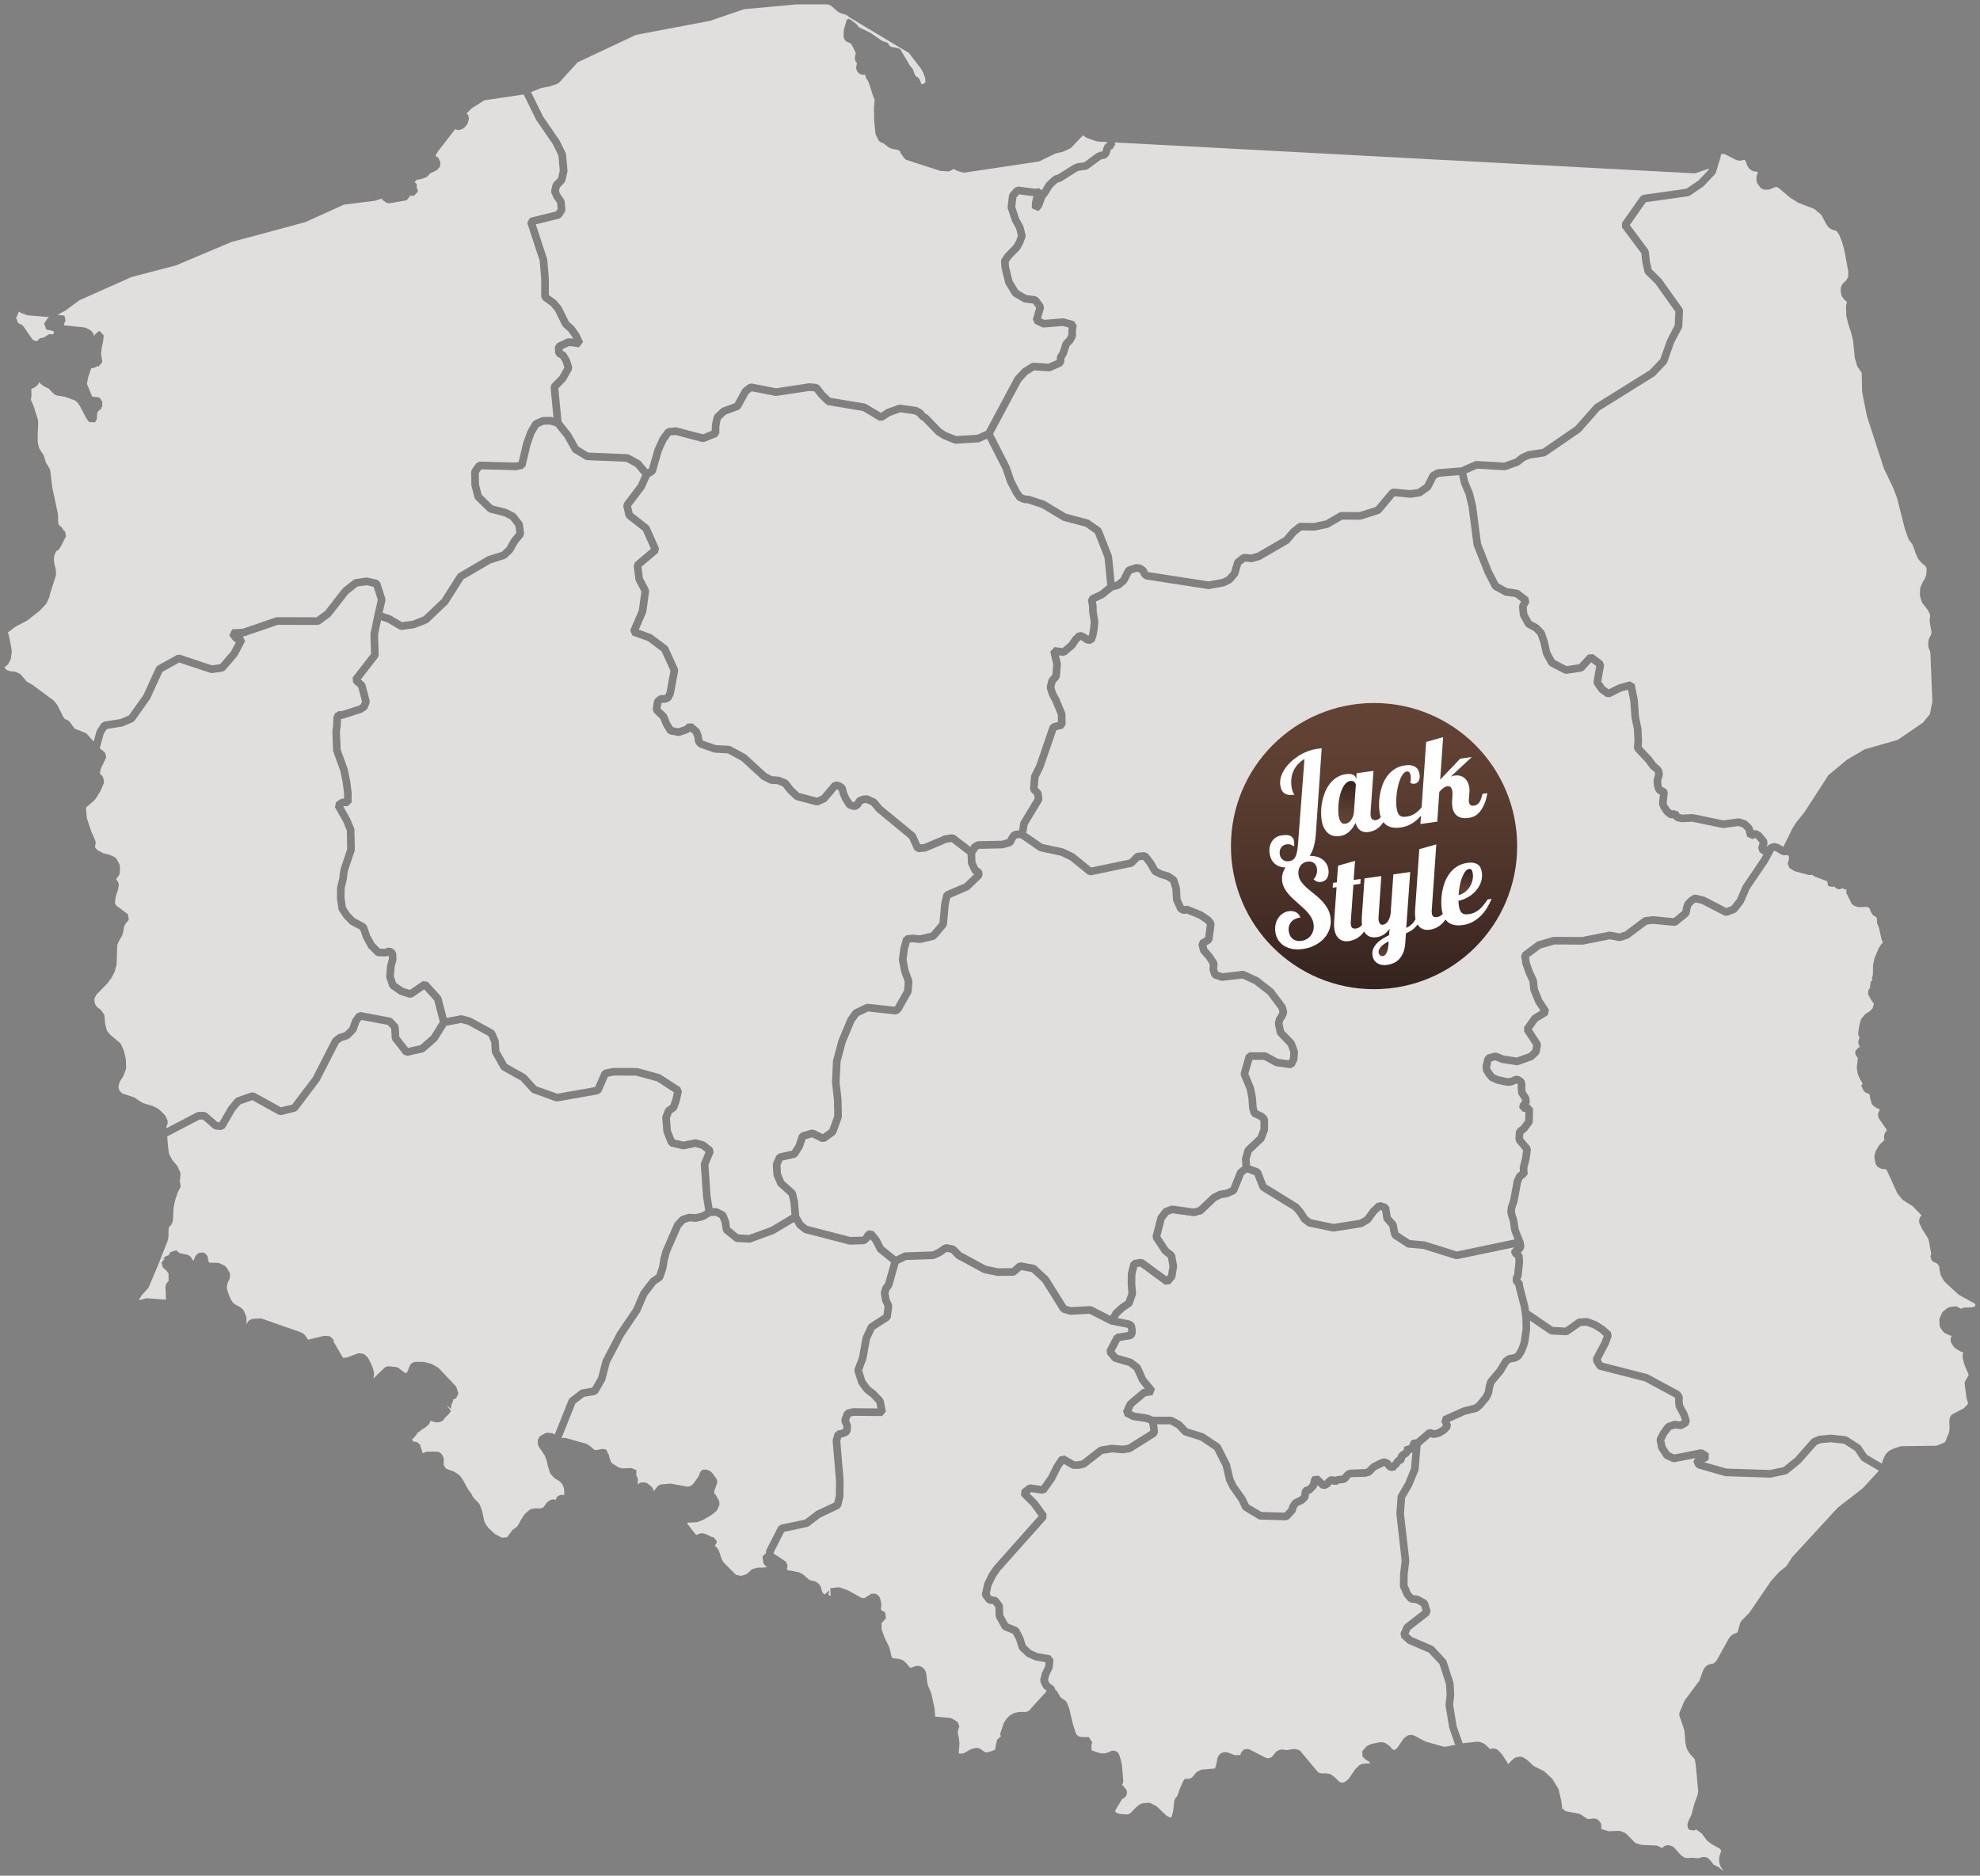 <?xml version="1.0" encoding="utf-8"?>
<!-- Generator: Adobe Illustrator 16.0.0, SVG Export Plug-In . SVG Version: 6.00 Build 0)  -->
<!DOCTYPE svg PUBLIC "-//W3C//DTD SVG 1.1//EN" "http://www.w3.org/Graphics/SVG/1.1/DTD/svg11.dtd">
<svg version="1.1" id="Layer_1" xmlns="http://www.w3.org/2000/svg" xmlns:xlink="http://www.w3.org/1999/xlink" x="0px" y="0px"
	 width="259.257px" height="245.629px" viewBox="0 0 259.257 245.629" enable-background="new 0 0 259.257 245.629"
	 xml:space="preserve">
<rect x="0" y="0" width="259.257" height="245.629" fill="#808080" stroke="none"/>
<g id="background">
</g>
<g>
	<g id="Poland_-_Provinces">
		<path fill="#E0DFDE" d="M11.372,96.109l-0.188-0.133L9.77,95.414L9.112,94.51L8.92,94.353l-0.417-0.195l-0.148-0.146l-0.848-1.676
			l-0.064-0.1l-0.401-0.471l-0.083-0.078l-2.75-2.034l-0.682-0.372l-0.785-0.93l-0.18-0.135l-0.52-0.23l-0.166-0.042l-0.518-0.038
			l-0.4-0.125L0.67,87.555l-0.077-0.156l0.396-0.346l0.117-0.146l0.268-0.521l0.051-0.164l0.107-0.812v-0.12l-0.059-0.535
			l-0.322-1.57l-0.127-0.361l1.032-0.771l1.509-0.785l1.604-1.271l0.844-0.881l0.095-0.141l0.348-0.777l0.033-0.105l0.072-0.36
			l0.762-2.388l0.021-0.193L7.29,74.527l-0.169-0.691l-0.074-0.578l0.059-0.459l0.146-0.418l0.153-0.229l0.164-0.088l0.178-0.163
			l0.189-0.285L8.64,70.23l-0.106-0.593l-0.258-0.239l-0.06-0.142l-0.136-0.19l-0.329-0.279L7.678,68.66l-0.063-0.342l-0.008-0.703
			l-0.043-0.412l-0.725-3.392l-0.262-2.203l-0.066-0.194l-0.512-0.867l-0.253-0.849l-0.06-0.128l-0.578-0.896L4.94,57.866
			l-0.008-0.873l0.069-1.563L4.95,54.924l-0.563-1.793l-0.35-0.771l0.084-0.532l-0.018-0.903l0.412-0.181l0.141-0.092l0.341-0.317
			l0.149-0.305l0.166,0.229l0.366,0.283l0.089,0.055l0.621,0.301l0.454,0.49l0.33,0.281l0.237,0.109l1.142,0.195l1.228,0.449
			l0.361,0.283l0.35,0.506l0.818,1.582l0.344,0.461l0.738,0.062l0.137-0.128l0.158-0.344l0.027-0.639l0.072-0.25l0.121-0.146
			l0.313-0.249l0.187-0.447l-0.019-0.165l-0.004-0.137l0.022-0.188l-0.356-0.529l-0.278-0.082l-0.656-0.067l-0.051-0.026
			l-0.679-1.639l0.144-0.822l0.43-1.273l0.148,0.033l0.258-0.075l0.115-0.05l0.176-0.104l0.279-0.015l0.467-0.581l-0.172-1.038
			l0.086-0.813l0.17-0.726l0.096-0.884l-0.497-0.553h-0.177l-0.498,0.44l-0.029,0.249l-0.264-0.55l-0.203-0.22l-0.615-0.35
			l-0.195-0.063l-2.68-0.281l-0.07-0.079l0.217-0.569l-0.107-0.525L8.44,41.408l-0.02-0.07L8.362,41.33L8.27,41.26l0.047,0.065
			L7.528,41.23l1.002-0.535l1.875-1.379l6.797-3.032l5.828-1.524l7.267-3.069l4.597-1.228L40,29.08l5.024-2.277l4.094-0.514
			l0.918-0.307l-0.016,0.163l0.563,0.399l0.376,0.086l2.279-0.4l0.414-0.493v-0.103h0.558l0.499-0.528l-0.014-0.216l-0.088-0.256
			l-0.059-0.023l0.033-0.461l-0.293-0.331l0.027-0.019l0.106-0.094l0.194-0.229l0.068,0.088l0.236-0.087l0.398-0.077l0.496-0.191
			l0.197-0.145l0.29-0.348l0.808-0.383l0.164-0.125l0.334-0.386l0.072-0.542l-0.308-0.646L57.009,20.4l0.319-0.552l2.273-2.931
			l0.217,0.09l0.373,0.008l0.416-0.159l0.201-0.142l0.331-0.387l0.103-0.193l0.164-0.598l-0.098-0.451l-0.152-0.184l-0.084-0.021
			l0.725-0.727l1.629-1.02l5.141-0.762l1.666,3.371l2.168,3.155l0.721,1.487l0.174,1.955l-0.227,0.977l-0.588,0.607l-0.127,0.232
			l-0.188,0.79l0.028,0.318l0.285,0.642L72.534,26l0.41,0.57l0.07,0.794l-0.21,0.323l-3.417,0.846l-0.355,0.641l1.631,4.967
			l0.197,2.371l0.006,2.38l0.207,0.403l1.051,0.762l0.546,0.65l0.952,1.937l0.115,0.151l0.685,0.61l0.563,0.812l0.065,0.145
			l-0.53-0.07l-0.279,0.043l-1.299,0.61l-0.287,0.47l0.028,0.863l0.285,0.436l0.382,0.182l0.338,0.566l0.207,0.662l-0.632,1.125
			l-1.034,1.062l-0.141,0.396l0.38,3.984l-0.247-0.079l-0.165-0.022l-0.987,0.026l-0.188,0.043l-0.923,0.409l-0.23,0.208
			l-0.682,1.188l-0.539,1.519l-0.6,2.51l-0.412,0.08l-4.707-0.125l-0.422,0.213l-0.584,0.831l-0.09,0.295l0.026,1.73l0.017,0.117
			l0.4,1.547l0.135,0.231l1.623,1.582l0.225,0.126l1.896,0.484l0.813,0.428l0.658,0.846l0.118,0.896l-0.659,0.819l-0.619,1.086
			l-0.61,0.582l-1.796,0.563l-0.104,0.045l-3.746,2.192l-0.17,0.164l-2.061,3.242l-2.381,2.258l-1.441,0.565l-1.382,0.187
			l-1.433-0.855l-0.099-0.045l-1-0.334l0.369-1.602l-0.013-0.267l-0.682-2.108l-0.367-0.334L48.11,75.64l-0.18-0.006l-1.406,0.199
			l-0.242,0.104l-1.358,1.078l-0.083,0.084l-2.279,2.921l-1.115,0.817l-5.168-0.014l-0.164,0.027l-4.32,1.484L30.4,82.411
			l-0.375,0.795l0.51,0.696l0.32,0.197l0.029,0.005l-0.637,1.213l-1.43,1.664l-1.066,0.151l-4.184-1.394l-0.4,0.037l-2.532,1.403
			l-0.212,0.23l-1.646,3.614l-1.897,2.666l-1.122,0.473l-2.141,0.345l-0.338,0.217l-0.566,0.853l-0.065,0.144l-0.387,1.393
			L11.372,96.109z M4.688,44.639l-0.193-0.03l-0.262-0.176l-1.191-1.728l-0.203-0.172l-0.475-0.217l-0.131-0.432l-0.09-0.168
			l-0.07-0.086l0.158-0.203l0.239-0.646l0.12,0.101l0.145,0.084l0.791,0.3l0.137,0.03l2.561,0.213l0.143-0.008l0.084-0.018
			l-0.106,0.078L6.167,41.78l-0.211,0.336l-0.19,0.241l0.3,0.797l0.715,0.139l0.256,0.117l0.021,0.028l-0.02,0.204l-0.098,0.14
			l-0.517-0.019L5.77,44.178l-0.241,0.078l-0.316,0.033l-0.367,0.404L4.688,44.639z"/>
		<polygon fill="#E0DFDE" points="165.164,198.001 163.501,197.003 163.08,196.104 161.86,194.372 161.481,193.555 161.057,191.738 
			161.016,191.629 159.833,189.285 159.667,189.096 157.673,187.764 157.546,187.701 155.498,187.055 154.712,186.229 
			154.587,186.134 153.574,185.586 153.335,185.525 150.989,185.523 150.352,185.273 150.244,185.244 148.567,184.991 
			148.155,184.777 148.43,184.182 150.018,182.838 150.917,182.706 151.231,181.896 150.044,180.441 149.35,178.893 
			149.199,178.698 148.303,178.018 148.139,177.936 146.335,177.415 145.938,176.941 146.639,175.609 148.167,175.357 
			148.553,175.042 148.678,174.721 148.708,174.535 148.705,174.032 148.596,173.479 148.348,173.145 148.024,172.966 
			147.878,172.912 146.362,172.617 146.563,172.277 147.259,171.633 148.093,171.075 148.287,170.83 148.727,169.602 
			148.753,169.393 148.651,168.098 148.669,166.891 148.91,165.936 149.296,165.863 152.542,168.244 153.218,168.163 
			153.805,167.471 153.917,167.225 154.125,165.881 154.123,165.715 153.871,164.338 153.69,164.038 152.953,163.445 151.936,161.9 
			152.498,159.727 152.981,159.087 153.535,158.885 156.272,159.268 156.479,159.252 157.311,159.016 157.518,158.896 
			159.259,157.236 159.944,156.902 160.731,156.779 160.862,156.738 161.718,156.346 161.975,156.077 162.875,153.854 
			163.289,153.544 164.25,153.893 164.934,155.629 165.137,155.871 169.333,158.452 169.887,159.084 170.387,159.896 
			170.505,160.027 171.171,160.533 171.375,160.624 174.505,161.275 174.686,161.279 178.28,160.704 178.451,160.646 
			179.305,160.154 179.464,160.014 180.223,158.95 180.75,158.46 180.962,158.533 181.132,159.622 181.251,159.877 181.932,160.643 
			182.018,161.186 182.196,161.859 182.408,162.15 184.178,163.305 184.408,163.383 186.339,163.551 190.574,164.878 
			190.826,164.891 198.25,163.344 197.878,163.793 197.878,164.075 198.083,164.479 198.382,164.699 198.436,165.232 
			198.255,166.915 198.214,166.975 198.149,167.096 198.087,167.277 198.059,167.535 198.069,167.711 198.125,167.945 
			198.28,168.201 198.399,168.311 198.428,168.327 198.46,168.602 199.13,171.175 199.333,172.559 199.358,174.009 199.151,175.541 
			198.983,176.118 198.696,176.795 198.417,177.206 198.137,177.357 197.541,177.455 197.328,177.544 196.88,177.866 
			196.748,178.016 196.005,179.252 194.824,180.65 194.725,180.835 194.542,181.475 194.412,182.234 194.143,182.752 
			193.382,183.668 193.061,183.938 191.507,184.338 188.957,185.477 188.718,186.164 188.817,186.354 188.932,186.65 
			188.708,186.889 188.178,187.199 187.755,187.292 187.419,187.143 186.887,187.223 185.417,188.504 185.208,188.486 
			184.864,188.588 184.762,188.666 184.567,189.102 184.578,189.223 183.887,189.447 183.787,189.872 183.641,190.003 
			183.401,190.126 183.208,190.303 183.071,190.518 182.994,190.738 182.989,190.791 182.928,190.814 182.746,190.95 
			182.632,191.063 182.253,191.6 182.044,191.328 181.835,191.168 181.455,191.016 181.149,190.992 180.891,191.057 
			180.792,191.091 179.725,191.607 179.625,191.672 179.38,191.873 179.083,192.206 178.936,192.325 178.703,192.391 
			176.839,192.449 176.68,192.482 176.414,192.582 176.257,192.675 176.042,192.863 175.973,192.939 175.78,193.195 175.721,193.23 
			175.125,193.287 174.897,193.368 174.817,193.42 174.692,193.337 174.145,193.335 173.803,193.559 173.71,193.634 
			173.428,193.936 173.397,193.948 172.653,193.238 171.893,193.32 171.723,193.572 171.653,193.736 171.522,194.295 
			171.164,194.657 171.083,194.662 170.826,194.752 170.716,194.827 170.546,195.034 170.458,195.234 170.417,195.398 
			170.391,195.764 170.376,195.803 170.158,196.018 169.395,196.385 169.19,196.566 168.873,197.064 168.807,197.219 
			168.735,197.52 168.207,198.085 		"/>
		<polygon fill="#E0DFDE" points="125.557,229.622 125.534,229.553 125.634,228.346 125.565,227.656 125.429,227.063 
			125.417,226.684 125.616,226.098 125.403,225.512 124.655,225.052 124.44,224.979 122.413,224.791 122.435,224.654 
			122.44,224.529 122.364,223.705 121.983,221.941 121.856,221.535 121.532,220.79 121.432,220.457 121.276,219.169 
			121.254,219.068 121.147,218.758 120.973,218.52 120.585,218.23 120.2,218.139 119.797,218.208 119.683,218.242 119.354,218.387 
			119.221,218.396 119.104,218.325 118.649,217.787 118.247,217.445 118.075,217.354 117.706,217.242 117.604,217.225 
			116.942,217.164 116.803,217.066 116.729,216.934 116.485,215.836 116.446,215.729 115.837,214.469 115.437,213.377 
			115.429,212.575 116.017,211.893 115.876,211.124 115.388,210.861 115.345,210.672 115.399,210.139 115.391,209.979 
			115.231,209.249 115.002,208.932 114.62,208.697 114.09,208.703 113.194,209.277 112.866,209.279 111.058,208.277 
			109.985,207.889 109.755,207.861 108.712,207.99 108.772,208.986 108.6,208.932 108.479,208.816 108.61,208.247 107.985,208.793 
			107.974,208.795 107.721,208.587 107.647,208.449 107.483,207.876 107.341,207.572 107.192,207.395 106.884,207.165 
			106.688,207.077 106.135,206.961 105.946,206.876 105.185,206.221 105.101,206.161 104.708,205.941 104.558,205.889 
			103.077,205.607 103.019,205.539 103.131,205.042 102.917,204.516 101.407,203.523 101.286,203.471 101.297,203.307 
			102.678,200.596 105.706,199.961 105.907,199.87 107.417,198.723 109.874,197.566 110.147,197.23 110.426,196.057 
			110.438,195.943 110.461,193.871 110.028,188.713 110.155,188.266 110.409,188.215 110.526,188.177 111.096,187.907 
			111.382,187.49 111.433,186.762 111.397,186.538 111.181,186.002 111.362,185.516 111.801,185.41 115.499,185.443 
			115.995,184.848 115.702,183.383 115.577,183.139 114.747,182.249 113.909,181.593 113.31,180.777 112.886,179.469 
			113.444,177.968 113.915,175.387 114.518,174.111 116.421,172.883 116.645,172.525 116.831,171.074 116.79,170.805 
			116.47,170.104 116.341,169.352 116.47,168.928 116.729,168.616 116.825,168.434 117.657,165.488 118.659,164.998 
			122.206,164.881 122.403,164.832 123.249,164.436 123.965,163.945 124.517,164.057 125.204,164.754 125.321,164.844 
			128.704,166.676 128.841,166.727 130.516,167.075 130.623,167.086 132.686,167.073 133.012,166.95 133.721,166.331 
			135.083,166.584 136.487,167.878 138.867,171.682 139.145,171.895 140.02,172.157 140.192,172.18 142.649,172.043 
			145.341,173.417 145.473,173.463 147.612,173.879 147.666,173.909 147.712,174.143 147.71,174.419 146.231,174.663 
			145.871,174.924 144.897,176.771 144.957,177.326 145.667,178.176 145.914,178.334 147.772,178.868 148.489,179.416 
			149.16,180.91 149.227,181.023 149.899,181.846 149.731,181.87 149.483,181.982 147.701,183.488 147.567,183.662 147.048,184.792 
			147.272,185.443 148.178,185.917 148.333,185.969 150.041,186.227 150.457,186.389 150.578,187 150.61,187.371 147.684,189.208 
			147.026,189.314 145.632,189.2 145.516,189.204 144.098,189.428 143.869,189.525 141.666,191.244 141.167,191.357 
			140.696,191.359 139.378,190.6 138.712,190.753 138.018,191.793 137.266,193.3 136.358,194.59 134.934,194.385 134.555,194.484 
			133.742,195.12 133.694,195.868 135.069,197.242 135.992,198.531 130.118,205.135 129.509,206.025 128.899,207.271 
			128.862,207.382 128.567,208.727 128.657,209.139 129.179,209.82 129.527,210.016 130.002,210.063 130.326,210.473 
			130.375,211.65 130.436,211.872 131.208,213.264 131.462,213.484 132.612,213.936 133.048,214.738 133.405,215.884 
			133.541,216.098 134.378,216.884 134.514,216.975 135.483,217.413 135.604,217.45 136.903,217.682 136.86,218.186 136.46,218.993 
			136.425,219.088 136.208,219.922 136.235,220.258 136.565,220.979 136.739,221.186 137.057,221.4 137.024,221.434 
			136.957,221.566 134.755,223.998 134.671,224.066 134.43,224.166 134.218,224.199 133.505,224.188 133.397,224.195 
			132.901,224.305 132.785,224.346 132.362,224.553 132.237,224.641 131.86,225 131.783,225.098 131.428,225.662 131.376,225.775 
			130.96,227.066 131.055,227.441 130.946,227.46 130.559,227.835 130.376,228.609 130.317,229.055 130.266,229.141 
			129.629,229.396 129.136,229.484 129.034,229.479 128.877,229.398 128.431,229.064 128.299,228.994 128.061,228.912 
			127.782,228.898 127.218,229.032 127.081,229.087 126.18,229.611 125.704,229.65 		"/>
		<polygon fill="#E0DFDE" points="186.587,162.579 186.481,162.561 184.619,162.396 183.112,161.417 182.998,160.979 
			182.897,160.341 182.778,160.087 182.098,159.323 181.905,158.081 181.574,157.688 180.792,157.417 180.287,157.525 
			179.473,158.297 178.714,159.341 178.033,159.73 174.621,160.277 171.688,159.668 171.184,159.286 170.686,158.488 
			170.037,157.736 169.919,157.643 165.803,155.107 165.096,153.314 164.803,153.025 163.678,152.622 163.621,151.816 
			163.887,150.908 165.444,149.445 165.571,149.26 166.003,148.119 166.037,147.941 166.039,146.609 165.916,146.277 
			165.582,145.898 165.419,145.777 164.667,145.416 164.548,145.01 164.458,143.736 164.194,142.395 163.46,140.611 
			163.981,138.799 165.496,138.797 166.934,139.576 167.104,139.633 168.985,139.893 169.501,139.615 169.835,138.934 
			169.887,138.746 169.955,137.753 169.921,137.544 169.526,136.48 169.417,136.311 168.125,134.96 167.936,134.021 
			168.024,133.688 168.235,133.373 168.5,132.831 168.537,132.497 168.371,131.811 168.285,131.628 166.759,129.586 166.667,129.49 
			164.792,128.033 164.694,127.975 162.975,127.18 162.708,127.137 160.074,127.439 159.487,127.25 159.375,126.908 
			159.428,126.219 159.346,125.9 158.733,124.977 158.076,124.218 157.975,123.805 158.52,123.484 158.762,123.117 159.035,121.012 
			158.928,120.637 158.571,120.186 158.458,120.08 157.446,119.401 157.356,119.354 155.578,118.635 155.27,118.612 
			155.055,118.666 155.001,118.637 154.583,117.702 154.5,116.313 154.479,116.198 154.153,115.12 153.96,114.855 153.248,114.358 
			153.104,114.289 152.188,114.017 151.596,113.7 151.042,112.738 150.3,111.78 149.862,111.59 148.899,111.676 148.585,111.825 
			147.871,112.562 142.875,113.599 140.667,111.812 140.565,111.748 139.235,111.121 139.125,111.084 136.5,110.528 
			134.371,109.058 134.46,108.666 134.559,108.012 136.419,104.936 136.489,104.61 136.382,103.823 136.246,103.541 
			135.875,103.158 135.983,101.846 136.628,100.524 138.307,95.639 139.162,95.41 139.53,94.92 139.507,93.506 139.471,93.323 
			138.725,91.52 138.27,90.668 138.063,89.996 138.216,89.387 138.651,88.904 138.776,88.612 138.91,87.032 138.897,86.879 
			138.658,85.819 139.208,85.893 139.596,85.778 140.678,84.865 140.772,84.76 141.225,84.073 141.498,83.813 141.643,83.873 
			142.076,84.182 142.307,84.271 142.798,84.328 143.332,83.992 143.58,83.26 143.735,82.344 143.815,81.459 143.811,81.334 
			143.602,80.066 143.585,79.286 143.494,78.775 144.471,78.314 144.576,78.25 145.729,77.313 146.516,77.112 146.712,77.012 
			147.458,76.387 147.583,76.229 148.16,75.09 148.858,74.873 149.078,74.92 149.283,75.062 149.393,75.313 149.466,75.432 
			149.694,75.703 150.001,75.877 158.171,77.141 158.337,77.137 160.287,76.779 160.419,76.734 161.203,76.34 161.356,76.217 
			162.028,75.43 162.125,75.25 162.518,73.945 163.035,73.543 163.828,73.625 164.024,73.607 164.971,73.324 165.08,73.277 
			168.696,71.182 168.83,71.069 169.686,70.045 170.414,69.463 172.087,69.484 172.196,69.473 173.837,69.131 173.985,69.073 
			175.764,68.047 178.104,68.057 178.257,68.032 180.583,67.287 180.815,67.133 182.61,64.991 184.647,65.185 184.77,65.18 
			185.946,65 186.16,64.912 187.214,64.162 187.373,63.98 188.042,62.651 188.449,62.432 191.041,62.229 191.291,63.317 
			191.91,64.805 192.298,66.437 192.938,71.356 192.968,71.476 194.41,75.106 195.38,76.993 195.583,77.203 196.958,77.955 
			197.128,78.01 198.419,78.197 199.167,78.777 198.953,79.182 198.893,79.467 199,80.562 199.061,80.756 199.721,81.94 
			199.917,82.135 200.837,82.642 201.343,83.164 201.684,84.127 202.024,85.646 202.074,85.774 202.757,87.028 202.964,87.232 
			204.809,88.193 205.114,88.244 207.078,87.952 207.373,87.797 208.356,86.731 209.001,87.223 208.647,89.286 208.731,89.661 
			209.378,90.576 209.501,90.696 210.309,91.262 210.821,91.299 212.278,90.566 213.167,90.32 213.466,91.805 213.621,93.969 
			213.942,95.541 214.014,97.058 213.936,97.914 214.069,98.299 215.516,99.844 216.012,100.543 216.093,100.631 216.619,101.08 
			216.694,101.185 216.723,101.385 216.662,101.637 216.559,101.937 216.535,102.063 216.509,102.438 216.516,102.555 216.61,103.1 
			216.751,103.535 216.889,103.742 217.106,103.94 217.346,104.055 217.221,105.183 217.253,105.422 217.436,105.877 
			217.492,105.979 217.928,106.601 218.03,106.709 218.553,107.112 219.055,107.178 219.104,107.156 219.18,107.284 
			219.489,107.512 220.121,107.666 220.266,107.678 221.565,107.608 225.53,108.432 225.701,108.438 227.61,108.172 
			228.145,108.344 228.555,108.744 228.766,109.568 229.483,109.887 229.789,109.728 229.942,109.817 230.401,110.375 
			230.259,110.844 230.199,110.994 230.399,111.605 230.83,111.873 230.893,111.881 230.63,112.373 228.203,115.963 
			227.442,117.719 226.71,118.656 226.042,118.907 223.208,117.445 223.091,117.403 222.033,117.157 221.641,117.229 
			221.169,117.545 221.083,117.617 220.658,118.073 220.542,118.268 220.376,118.803 220.276,119.307 219.137,120.235 
			216.498,119.984 216.393,119.985 215.397,120.102 215.155,120.198 212.75,122.002 212.044,122.231 210.858,122.006 
			210.667,122.008 207.171,122.705 203.477,122.684 203.333,122.702 201.369,123.271 201.208,123.352 199.371,124.723 
			199.173,125.197 199.337,126.258 199.778,127.525 200.27,128.588 200.367,129.613 200.401,129.754 201.028,131.311 
			201.701,132.35 200.714,132.945 200.565,133.085 199.569,134.491 199.557,135.055 200.753,136.896 200.645,137.492 
			200.196,137.919 198.582,138.488 196.878,138.225 196.005,137.865 195.688,137.846 194.751,138.096 194.397,138.456 
			194.128,139.523 194.117,139.686 194.151,140.113 194.218,140.328 194.546,140.884 194.977,141.406 195.151,141.539 
			195.871,141.872 195.975,141.907 197.307,142.191 197.464,142.198 197.919,142.15 198.069,142.109 198.58,141.885 198.71,141.977 
			198.742,142.087 198.723,142.484 198.78,143.146 198.858,143.368 199.268,144.01 199.298,144.191 199.057,144.479 
			198.938,144.802 198.938,145.087 199.389,145.584 199.729,145.618 199.71,146.703 199.216,147.393 198.662,147.842 
			198.477,148.203 198.423,149.213 198.541,149.561 199.432,150.632 199.303,151.604 199,152.799 198.985,152.947 199.012,153.411 
			198.925,153.45 198.682,153.657 198.553,153.822 198.239,154.482 198.199,154.609 197.727,157.182 197.533,157.703 
			197.423,158.102 197.369,158.662 197.375,158.789 197.428,159.113 197.688,159.924 197.873,161.166 197.903,161.275 
			198.315,162.309 190.75,163.887 		"/>
		<polygon fill="#E0DFDE" points="145.61,72.862 145.578,72.729 144.244,69.34 144.065,69.115 142.625,68.101 142.462,68.025 
			139.58,67.268 136.875,65.635 136.772,65.588 134.789,64.932 134.651,64.906 134.253,64.891 133.864,64.721 133.542,64.256 
			132.791,62.82 132.178,61.024 130.032,56.814 133.699,49.969 134.526,49.066 135.417,48.504 137.341,48.631 137.578,48.588 
			139.041,47.944 139.335,47.522 139.376,46.939 139.621,46.564 139.673,46.448 140.042,45.312 140.434,44.916 140.52,44.801 
			140.832,44.219 140.889,43.983 140.889,43.25 140.989,42.61 140.625,42.055 139.332,41.7 139.158,41.685 136.733,41.883 
			136.315,41.68 136.701,40.353 136.625,39.918 135.951,38.996 135.612,38.797 134.382,38.633 133.332,38.01 132.567,36.75 
			132.117,34.928 132.076,34.319 132.391,33.846 133.458,32.771 133.541,32.668 133.944,31.952 134.272,31.069 134.289,30.779 
			134.014,29.672 133.964,29.547 133.436,28.603 132.94,27.098 133.087,25.853 133.436,25.451 135.352,25.699 135.264,25.889 
			135.225,26.004 135.123,26.541 135.096,27.275 135.951,27.643 136.292,27.299 136.41,27.123 136.848,25.969 136.996,25.752 
			137.1,25.654 137.167,25.566 137.789,24.553 138.393,23.984 138.576,23.877 138.833,23.812 138.979,23.748 140.994,22.471 
			141.278,22.359 142.239,22.228 142.466,22.135 144.089,20.933 144.328,20.836 144.639,20.791 144.925,20.644 145.151,20.411 
			145.272,20.2 145.412,19.713 145.475,19.575 145.639,19.543 146.026,18.935 145.977,18.734 145.966,18.653 221.821,22.699 
			222.003,22.674 223.785,22.084 223.742,22.223 222.382,23.646 220.807,24.719 215.147,25.517 214.807,25.725 212.375,29.193 
			212.38,29.779 214.916,33.176 215.042,34.355 215.328,35.633 215.462,35.879 216.776,37.172 219.367,40.817 219.287,42.582 
			218.287,44.502 217.391,47.021 216.022,48.471 208.869,52.924 208.757,53.019 206.287,55.822 201.964,58.793 200.145,59.064 
			200.024,59.1 199.207,59.448 199.089,59.517 198.397,60.067 196.944,60.58 193.343,60.368 193.114,60.41 191.307,61.205 
			188.264,61.442 188.065,61.502 187.428,61.848 187.218,62.062 186.537,63.42 185.675,64.028 184.68,64.184 182.442,63.971 
			182.012,64.148 180.141,66.379 178.028,67.057 175.632,67.047 175.38,67.113 173.555,68.168 172.044,68.483 170.248,68.461 
			169.923,68.573 168.989,69.336 168.121,70.359 164.626,72.383 163.833,72.621 162.938,72.526 162.58,72.631 161.778,73.256 
			161.608,73.506 161.201,74.86 160.662,75.492 160.035,75.81 158.242,76.139 150.339,74.918 150.28,74.844 150.139,74.528 
			149.966,74.318 149.563,74.039 149.382,73.963 148.94,73.866 148.684,73.879 147.66,74.199 147.362,74.451 146.739,75.688 
			146.16,76.172 145.94,76.228 		"/>
		<polygon fill="#E0DFDE" points="232.985,110.582 232.848,110.524 232.375,110.406 232.053,110.435 231.703,110.588 
			231.296,110.857 231.333,110.74 231.436,110.559 231.384,109.996 230.658,109.113 230.526,109 230.055,108.724 229.582,108.713 
			229.492,108.361 229.354,108.127 228.757,107.547 228.563,107.428 227.807,107.186 227.583,107.166 225.647,107.435 
			221.707,106.615 221.578,106.606 220.287,106.676 219.928,106.588 219.735,106.269 219.11,106.067 218.934,106.143 
			218.703,105.963 218.341,105.451 218.229,105.168 218.371,103.887 218.348,103.674 218.28,103.471 217.887,103.135 
			217.669,103.101 217.658,103.09 217.576,102.853 217.512,102.447 217.528,102.192 217.621,101.916 217.718,101.531 
			217.727,101.334 217.666,100.916 217.578,100.702 217.397,100.449 217.315,100.358 216.791,99.909 216.289,99.211 214.953,97.778 
			215.012,97.074 214.93,95.414 214.608,93.832 214.458,91.67 214.042,89.598 213.417,89.215 211.917,89.639 210.639,90.272 
			210.145,89.928 209.667,89.252 210.041,87.094 209.85,86.609 208.598,85.659 207.928,85.719 206.755,86.988 205.126,87.231 
			203.563,86.416 202.985,85.356 202.643,83.851 202.25,82.729 202.137,82.547 201.503,81.893 201.387,81.801 200.524,81.328 
			199.985,80.36 199.903,79.522 200.25,78.881 200.119,78.248 198.93,77.326 198.694,77.227 197.362,77.033 196.201,76.399 
			195.317,74.692 193.921,71.166 193.283,66.254 192.856,64.493 192.237,63.012 192.007,61.988 193.405,61.375 196.987,61.584 
			197.182,61.557 198.809,60.982 198.953,60.902 199.66,60.342 200.358,60.045 202.227,59.764 202.436,59.683 206.903,56.611 
			206.996,56.529 209.458,53.734 216.606,49.286 216.705,49.205 218.19,47.631 218.298,47.453 219.201,44.899 220.223,42.946 
			220.278,42.738 220.373,40.69 220.28,40.377 217.535,36.526 216.27,35.271 216.026,34.192 215.893,32.933 215.796,32.688 
			213.401,29.471 215.501,26.477 221.061,25.693 221.272,25.611 222.989,24.443 223.069,24.375 224.544,22.827 224.664,22.627 
			225.315,20.478 225.328,20.234 225.528,20.141 225.846,20.185 227.324,20.948 227.487,21 227.768,21.036 227.936,21.03 
			228.416,20.93 228.43,20.933 228.539,21.041 228.647,21.301 228.75,21.609 228.953,21.985 229.104,22.149 229.395,22.35 
			229.621,22.434 230.169,22.498 230.147,22.602 230.005,23.068 229.985,23.209 229.983,23.678 230.076,23.973 230.542,24.625 
			230.951,24.834 231.542,24.832 231.739,24.793 232.356,24.528 232.614,24.477 232.876,24.604 234.434,25.914 235.481,26.563 
			237.569,27.364 238.442,28.111 238.651,28.438 239.1,29.303 239.373,29.699 239.5,29.827 239.766,30.01 239.917,30.078 
			240.408,30.215 240.492,30.264 240.828,30.764 241.167,31.6 241.434,32.535 241.625,33.442 242,35.487 242,36.26 241.723,36.742 
			241.479,36.946 241.272,37.188 241.117,37.428 241.037,37.68 241.02,38.151 241.039,38.301 241.147,38.701 241.21,38.844 
			241.419,39.162 241.52,39.273 241.751,39.465 241.819,39.553 241.833,39.6 241.832,39.658 241.755,39.84 241.718,40.043 
			241.75,41.332 241.764,41.439 242.033,42.512 242.387,43.563 242.637,44.623 242.867,46.889 243.158,47.883 243.221,48.02 
			243.77,48.825 243.826,51.359 244.453,54.493 246.664,61.32 247.908,63.928 248.41,65.26 249.428,69.301 249.901,70.584 
			249.968,70.709 250.397,71.285 250.626,71.84 250.813,72.428 251.143,73.153 251.227,73.28 251.69,73.791 252.11,74.125 
			252.27,74.43 252.221,75.262 252.016,75.812 251.744,76.248 251.46,76.905 251.421,77.078 251.387,77.918 251.41,78.086 
			251.63,78.815 251.714,78.976 252.462,79.942 252.707,80.459 252.729,80.65 252.675,81.104 252.673,81.443 252.901,82.725 
			252.903,82.91 252.846,83.104 252.593,83.602 252.553,83.719 252.479,84.058 252.468,84.188 252.494,84.647 252.52,84.785 
			252.608,85.043 252.708,85.252 252.762,85.522 253.02,91.861 252.701,93.508 251.792,94.627 248.485,96.891 244.239,98.104 
			244.125,98.153 241.833,99.493 239.483,101.446 239.382,101.559 236.233,106.42 235.227,107.65 234.716,108.441 233.512,110.901 
					"/>
		<polygon fill="#E0DFDE" points="225.145,244.591 225.042,244.52 224.58,244.275 224.375,244.206 223.992,243.664 223.666,243.343 
			223.378,243.209 223.098,243.177 222.895,243.193 222.401,243.346 221.557,243.281 220.977,243.33 220.591,243.284 
			220.106,242.95 219.173,241.919 218.953,241.775 218.434,241.615 217.938,241.732 217.645,242.016 217.065,241.729 
			216.867,241.677 214.905,241.593 214.137,241.355 212.916,240.123 212.744,240.012 212.192,239.791 211.989,239.757 
			210.643,239.811 209.637,239.501 209.666,239.404 209.684,239.266 209.682,238.986 209.553,238.657 209.27,238.341 
			208.992,238.184 208.778,238.143 208.625,238.139 208.001,238.212 207.936,238.204 207.708,238.104 206.934,237.596 
			206.755,237.523 205.037,237.195 204.565,236.852 204.421,235.799 204.085,234.354 204.026,234.203 203.283,232.998 
			203.201,232.898 202.266,232.018 202.147,231.934 200.817,231.268 199.917,230.438 199.83,230.37 199.356,230.102 
			199.016,230.042 198.496,230.141 198.25,230.264 197.8,230.672 197.505,231.02 197.481,230.996 196.655,229.721 196.158,229.193 
			195.942,229.064 195.684,228.986 195.432,228.98 195.126,229.049 194.968,228.938 194.553,228.521 194.221,228.286 
			194.065,228.217 193.582,228.092 193.401,228.078 191.546,228.287 191.52,228.294 190.718,226.008 190.274,223.254 
			190.414,221.936 190.328,220.434 190.303,220.313 189.408,217.523 189.296,217.336 187.744,215.652 187.574,215.533 
			184.867,214.373 184.43,213.973 184.678,213.422 187.147,211.504 187.319,210.967 186.973,209.816 186.733,209.521 
			185.768,208.999 185.569,208.941 185.039,208.898 184.675,208.465 184.5,207.995 184.3,207.594 184.321,206.159 184.528,204.43 
			184.528,204.313 183.833,198.225 183.985,196.162 184.893,194.592 185.708,192.617 185.748,192.471 186.016,189.311 
			187.305,188.186 187.5,188.271 187.811,188.305 188.468,188.159 188.614,188.104 189.276,187.716 189.384,187.627 
			189.875,187.109 189.979,186.583 189.824,186.186 191.839,185.277 193.417,184.876 193.619,184.773 194.091,184.368 
			194.949,183.35 195.007,183.259 195.333,182.624 195.382,182.48 195.516,181.693 195.658,181.213 196.819,179.831 
			197.553,178.615 197.817,178.424 198.38,178.33 198.537,178.277 199,178.029 199.178,177.863 199.578,177.264 199.923,176.447 
			200.126,175.743 200.354,174.064 200.335,172.938 202.88,174.674 203.139,174.76 205.078,174.857 205.391,174.768 
			206.983,173.646 207.75,173.613 208.645,173.955 209.477,174.484 209.985,174.939 209.733,175.662 208.585,177.818 
			208.596,178.302 209.076,179.135 209.384,179.369 215.358,180.893 219.262,182.996 219.343,183.126 219.328,183.521 
			219.393,184.166 219.451,184.348 220.061,185.49 220.21,186.01 219.985,186.141 219.35,186.063 219.128,186.082 218.317,186.354 
			218.076,186.527 217.436,187.381 216.958,188.295 216.912,188.613 217.098,189.624 217.169,189.807 217.839,190.842 
			218.048,191.023 218.958,191.445 219.268,191.484 221.953,190.951 221.723,191.408 221.979,192.004 222.303,192.288 
			225.841,193.297 225.96,193.316 231.776,193.506 231.897,193.494 233.854,193.079 234.067,192.979 235.742,191.62 
			237.858,189.227 238.367,189.003 239.71,188.873 241.451,189.066 242.891,189.993 243.673,191.165 243.835,191.318 
			245.998,192.585 245.91,192.713 243.912,194.881 243.227,195.428 241.809,196.516 240.637,197.426 234.664,203.919 
			233.878,205.122 232.998,205.816 231.908,207.016 229.059,211.193 228.03,212.242 227.928,212.4 227.791,212.732 227.557,213.605 
			227.501,213.729 227.419,213.813 227.065,213.943 226.96,213.996 226.735,214.148 226.625,214.247 226.373,214.557 
			224.762,217.467 224.442,217.79 224.296,217.854 223.792,217.954 223.563,218.066 223.274,218.316 223.164,218.455 
			222.975,218.801 222.522,220.078 220.604,222.665 220.542,222.771 219.899,224.311 219.889,224.667 220.387,226.093 
			220.553,226.652 220.694,228.25 220.798,228.762 220.887,229.031 220.938,229.143 221.274,229.677 221.835,230.284 
			221.919,230.46 222.024,231.027 222.362,234.559 222.274,235.066 221.86,236.189 221.481,237.637 221.104,238.402 220.936,238.96 
			221.016,239.4 221.173,239.609 221.85,239.729 221.968,239.648 222.063,239.563 222.8,240.082 223.512,241.021 223.612,241.119 
			224.085,241.475 225.212,242.109 225.36,242.297 225.36,242.387 225.147,243.086 225.126,243.201 225.093,243.738 
			225.117,243.913 225.227,244.284 225.274,244.393 225.66,245.055 		"/>
		<polygon fill="#E0DFDE" points="96.364,206.229 94.792,204.658 94.588,204.365 94.405,203.936 94.28,203.49 94.088,203 
			94.007,202.863 93.721,202.521 93.586,202.385 93.661,202.318 93.806,202.109 93.84,201.994 93.847,201.809 93.44,201.313 
			93.139,201.248 92.491,200.927 92.061,200.801 91.817,200.795 91.54,200.859 91.403,200.914 91.26,200.997 91.237,201.002 
			91.087,200.934 89.981,199.529 89.979,199.518 90.028,199.409 90.061,199.395 91.2,199.352 91.364,199.314 92.054,199.043 
			93.231,198.346 93.825,197.84 93.962,197.646 94.204,197.033 94.18,196.611 93.776,195.861 93.69,195.745 93.534,195.593 
			93.51,195.419 93.544,195.172 93.805,194.468 93.85,194.375 93.89,194.241 93.907,194.12 93.911,193.984 93.897,193.875 
			93.812,193.65 93.263,192.9 93.059,192.698 92.892,192.596 92.452,192.432 92.007,192.479 91.838,192.588 91.622,192.893 
			91.556,193.167 91.466,193.359 90.763,194.334 90.454,194.588 90.067,194.689 87.862,194.3 87.728,194.293 86.495,194.406 
			86.155,194.587 85.59,195.275 85.477,194.924 85.315,194.688 84.752,194.23 84.399,194.118 83.825,194.162 83.528,194.387 
			83.506,194.162 83.54,193.715 83.368,193.307 83.317,193.264 83.325,192.523 82.79,192.294 82.579,192.254 81.442,192.288 
			80.972,192.15 80.177,191.648 80.022,191.48 79.901,191.203 79.761,190.734 79.685,190.344 79.667,190.479 79.397,189.852 
			79.095,189.759 78.847,189.746 78.112,189.898 77.931,189.896 77.754,189.803 77.194,189.329 76.848,189.109 76.722,189.057 
			74.063,188.311 73.87,188.294 73.528,188.334 73.545,188.259 75.337,183.8 76.485,182.915 77.928,182.68 78.28,182.438 
			79.21,180.833 79.262,180.708 79.844,178.473 81.676,174.975 83.803,171.818 84.747,169.646 85.89,168.161 86.643,167.656 
			86.839,167.4 87.256,166.152 87.442,165.004 87.702,164.055 89.151,160.729 89.678,160.156 90.304,159.948 91.093,160.004 
			91.247,159.99 92.149,159.768 92.29,159.708 93.04,159.249 93.675,159.213 94.239,159.506 94.495,160.163 94.634,161.111 
			94.813,161.43 96.172,162.529 96.458,162.643 98.106,162.732 98.307,162.702 101.372,161.573 103.97,160.029 104.301,160.624 
			104.425,160.771 105.187,161.385 105.374,161.479 111.161,162.975 111.301,162.988 113.13,162.939 113.446,162.814 
			113.784,162.518 113.89,162.387 113.952,162.275 114.272,162.669 114.851,163.795 114.981,163.955 116.667,165.318 
			115.892,168.059 115.637,168.363 115.542,168.539 115.35,169.174 115.336,169.402 115.495,170.336 115.534,170.459 
			115.821,171.09 115.683,172.168 113.856,173.352 113.676,173.557 112.983,175.018 112.942,175.145 112.483,177.705 
			111.888,179.283 111.881,179.611 112.384,181.163 112.456,181.307 113.144,182.238 113.241,182.34 114.075,182.986 
			114.749,183.717 114.894,184.439 111.749,184.409 111.628,184.424 110.87,184.604 110.519,184.915 110.177,185.835 
			110.181,186.197 110.428,186.807 110.405,187.128 110.157,187.245 109.661,187.344 109.276,187.695 109.04,188.527 
			109.024,188.706 109.463,193.908 109.44,195.878 109.229,196.768 106.944,197.841 106.856,197.895 105.392,199.006 
			102.239,199.664 101.896,199.928 100.358,202.945 100.304,203.146 100.29,203.404 99.84,203.805 99.954,204.716 100.254,205.111 
			100.39,205.172 100.485,205.177 100.188,205.266 99.216,205.293 99.106,205.311 98.635,205.432 98.427,205.543 97.747,206.15 
			97.034,206.369 		"/>
		<polygon fill="#E0DFDE" points="21.78,147.555 21.95,147.15 21.944,146.742 21.676,146.17 21.586,146.037 21.106,145.533 
			20.649,145.167 20.556,145.109 19.971,144.827 18.739,144.456 18.241,144.168 17.694,143.777 17.563,143.71 15.991,143.18 
			15.604,142.775 15.512,142.292 15.675,141.667 16.137,140.936 16.183,140.84 16.487,140.006 16.518,139.814 16.475,138.717 
			16.208,137.563 15.841,136.746 15.708,136.572 14.45,135.523 14.005,134.988 13.765,134.036 13.677,133.012 13.579,132.758 
			13.221,132.275 13.104,132.163 12.718,131.896 12.413,131.43 12.358,130.801 12.606,130.273 14.03,128.816 14.55,128.126 
			14.989,127.307 15.03,127.2 15.249,126.381 15.266,126.27 15.354,123.777 15.47,123.439 15.993,122.502 16.038,122.395 
			16.147,121.996 16.21,121.541 16.269,121.28 16.432,120.984 16.86,120.461 16.771,119.748 15.194,118.563 15.044,118.211 
			15.174,117.308 15.435,116.588 15.557,115.896 15.485,115.547 15.206,115.109 15.594,114.598 15.694,114.301 15.702,113.437 
			15.643,113.193 15.241,112.451 15.002,112.231 14.278,111.914 13.518,111.729 12.776,111.346 12.423,110.947 12.528,110.422 
			12.495,110.121 11.954,108.889 11.374,107.141 11.256,105.766 12.407,104.746 12.499,104.637 13.126,103.641 13.59,102.575 
			13.614,102.25 13.493,101.797 13.348,101.555 13.073,101.305 13.206,100.653 13.905,99.182 13.772,98.582 13.059,97.992 
			13.594,96.067 13.995,95.463 15.979,95.145 16.095,95.111 17.403,94.561 17.616,94.389 19.644,91.524 21.269,87.979 
			23.466,86.762 27.553,88.121 27.78,88.143 29.149,87.948 29.458,87.778 31.048,85.93 31.11,85.836 32.095,83.963 31.788,83.34 
			31.924,83.332 32.059,83.307 36.364,81.825 41.614,81.84 41.909,81.743 43.215,80.787 43.313,80.691 45.598,77.762 46.804,76.807 
			47.987,76.639 48.919,76.848 49.47,78.553 49.03,80.463 48.512,82.947 48.502,83.065 48.581,85.625 46.176,88.725 46.229,89.397 
			46.917,90.039 47.397,91.854 47.261,92.221 46.956,92.418 44.674,93.142 44.387,93.108 43.872,93.4 43.694,93.799 43.649,93.989 
			43.622,94.948 43.515,95.807 43.61,98.268 43.64,98.418 44.555,100.932 44.851,102.351 45.048,103.863 45.044,104.571 
			44.847,104.57 44.559,104.66 44.006,105.047 43.856,105.702 44.954,107.654 45.409,108.772 45.461,111.195 44.649,113.604 
			44.502,114.267 44.433,114.967 44.147,116.141 44.134,116.252 44.118,117.674 44.327,119.084 44.407,119.286 45.014,120.188 
			45.776,120.991 45.901,121.086 47.155,121.756 47.553,122.885 48.183,124.051 48.267,124.163 49.184,125.085 49.53,125.232 
			50.495,125.25 50.702,125.209 50.893,125.127 50.915,125.607 50.704,126.335 50.685,126.436 50.567,127.879 50.593,128.081 
			50.975,129.201 51.165,129.452 52.278,130.218 52.405,130.279 53.579,130.666 54.016,130.605 55.55,129.563 56.862,131.016 
			57.586,133.805 56.47,135.615 55.044,136.866 53.429,137.229 52.282,135.76 52.206,134.471 52.073,134.158 51.385,133.413 
			51.11,133.264 47.184,132.527 46.687,132.727 46.179,133.427 46.112,133.555 45.769,134.531 45.153,135.157 44.358,135.422 
			44.219,135.494 43.661,135.906 43.515,136.08 40.969,141.066 38.258,144.645 36.788,145.009 33.323,143.093 32.915,143.059 
			31.02,143.721 30.801,143.871 29.94,144.902 28.741,146.96 28.466,146.939 27.067,145.725 26.729,145.602 25.983,145.615 
			25.762,145.672 21.797,147.743 		"/>
		<polygon fill="#E0DFDE" points="226.057,192.316 223.141,191.488 223.184,191.479 223.315,191.426 223.721,191.189 
			223.753,190.346 223.059,189.865 222.678,189.787 219.233,190.473 218.602,190.178 218.063,189.346 217.923,188.602 
			218.28,187.908 218.78,187.254 219.337,187.066 220.028,187.152 220.339,187.091 221.048,186.68 221.278,186.104 220.981,185.109 
			220.375,183.96 220.324,183.488 220.35,183.016 220.274,182.725 220.037,182.352 219.852,182.18 215.778,179.982 215.666,179.938 
			209.835,178.452 209.6,178.042 210.647,176.061 211.041,174.952 210.897,174.413 210.071,173.686 209.085,173.064 
			208.012,172.645 207.811,172.609 206.792,172.652 206.526,172.744 204.957,173.852 203.332,173.77 200.208,171.639 
			200.11,170.975 199.44,168.411 199.405,168.096 199.375,167.973 199.317,167.828 199.121,167.591 199.063,167.555 
			199.071,167.497 199.096,167.469 199.208,167.248 199.237,167.117 199.436,165.286 199.436,165.186 199.356,164.381 
			199.158,164.027 199.132,164.014 199.319,163.854 199.449,163.68 199.557,163.438 199.593,163.143 199.494,162.586 
			198.852,160.959 198.658,159.691 198.397,158.873 198.371,158.689 198.405,158.273 198.485,158.002 198.69,157.439 
			199.167,154.855 199.412,154.352 199.462,154.305 199.608,154.282 200.033,153.762 199.989,152.971 200.285,151.791 
			200.455,150.544 200.339,150.158 199.432,149.068 199.462,148.479 199.897,148.127 199.989,148.029 200.617,147.16 
			200.708,146.876 200.735,145.176 200.287,144.67 200.21,144.662 200.326,144.252 200.235,143.738 200.166,143.557 
			199.764,142.932 199.718,142.46 199.744,142.059 199.727,141.911 199.632,141.544 199.432,141.256 199.033,140.982 
			198.796,140.896 198.55,140.873 198.3,140.914 197.735,141.163 197.438,141.195 196.239,140.941 195.671,140.68 195.362,140.309 
			195.137,139.922 195.121,139.688 195.294,138.984 195.785,138.855 196.553,139.172 196.667,139.202 198.55,139.497 
			198.794,139.477 200.628,138.826 200.807,138.718 201.453,138.105 201.6,137.832 201.774,136.881 201.701,136.52 200.582,134.793 
			201.321,133.748 202.66,132.938 202.819,132.236 201.912,130.85 201.356,129.448 201.257,128.408 201.212,128.244 
			200.703,127.148 200.303,126.016 200.207,125.346 201.731,124.205 203.542,123.684 207.216,123.705 207.319,123.695 
			210.768,123.008 211.985,123.237 212.231,123.223 213.139,122.929 213.285,122.853 215.647,121.08 216.457,120.984 
			219.248,121.25 219.608,121.141 221.046,119.967 221.221,119.676 221.343,119.047 221.462,118.674 221.774,118.344 
			222.018,118.18 222.805,118.363 225.783,119.898 226.186,119.922 227.196,119.543 227.416,119.381 228.27,118.283 
			228.333,118.174 229.078,116.44 231.487,112.887 232.262,111.434 232.296,111.418 232.533,111.477 233.28,111.93 233.546,112.002 
			234.009,111.994 234.104,111.965 234.207,112.115 234.255,112.455 234.08,113.104 234.291,113.656 234.875,114.031 
			235.012,114.092 236.875,114.598 237.186,114.58 237.28,114.545 237.387,114.653 237.567,114.771 239.173,115.377 
			239.255,115.396 239.362,115.982 239.436,116.051 239.958,116.152 240.137,116.084 240.182,116.104 240.348,116.275 
			240.614,116.42 240.86,116.465 241.313,116.301 241.346,116.33 241.458,116.471 241.78,116.485 241.748,116.918 242.464,118.358 
			242.762,118.611 243.264,118.772 243.432,118.795 244.512,118.762 244.75,118.908 244.858,119.111 244.964,119.402 
			245.155,119.739 245.382,119.946 245.626,120.055 245.696,120.106 245.762,120.409 245.778,120.818 245.815,120.979 
			246.028,121.504 246.371,123.017 246.544,123.451 246.451,123.523 246.326,123.656 245.985,124.193 245.458,125.434 
			245.262,126.292 245.25,126.393 245.233,127.668 245.091,128.064 245.182,128.266 244.936,128.634 244.846,129.395 
			244.651,129.628 244.596,130.186 245.001,130.941 245.371,131.445 245.186,132.061 244.821,132.425 244.33,132.729 
			244.21,132.826 243.772,133.334 243.68,133.496 243.576,133.797 243.457,134.297 243.303,135.297 243.335,135.568 243.43,135.785 
			243.509,135.926 243.405,136.045 243.305,136.521 243.387,136.788 243.537,137.076 243.487,137.141 243.36,137.156 
			242.928,137.65 242.928,137.963 243.061,138.302 243.242,138.496 243.253,138.682 243.125,139.753 243.126,139.891 
			243.218,140.488 243.248,140.594 243.471,141.174 243.895,141.914 243.705,142.191 244.024,142.843 244.292,143.088 
			244.707,143.245 244.785,143.297 244.895,143.896 245.082,144.529 245.276,144.797 245.682,145.079 245.792,145.139 
			246.16,145.275 245.949,145.706 245.903,146.001 245.944,146.262 246.024,146.465 247.08,148.025 246.981,148.109 246.796,148.4 
			246.718,148.632 246.688,149.059 246.707,149.234 246.742,149.355 246.692,149.375 246.509,149.498 246.048,149.986 
			245.983,150.077 245.625,150.688 245.574,150.816 245.434,151.369 245.428,151.585 245.596,152.467 245.858,152.816 
			246.264,153.025 246.485,153.082 246.839,153.09 247.042,153.221 248.416,156.234 248.483,156.346 249.065,157.059 
			249.184,157.162 250.451,157.968 251.602,159.148 251.375,159.438 251.278,159.816 251.309,160.15 251.692,160.967 
			252.405,162.08 252.565,162.495 252.862,164.17 252.858,164.243 252.77,164.501 252.914,165.035 253.102,165.203 253.246,165.292 
			253.524,165.404 253.712,165.536 253.895,165.813 253.949,166.061 253.964,166.361 254.123,166.991 254.178,167.122 
			254.565,167.768 254.653,167.876 256.403,169.497 256.5,169.566 258.546,170.7 258.666,170.882 258.561,171.111 258.074,171.216 
			257.266,171.223 257.065,171.266 256.768,171.396 256.303,171.134 255.994,171.072 255.278,171.167 255.041,171.268 
			254.446,171.721 254.294,171.91 253.977,172.613 253.932,172.852 253.981,173.634 254.078,173.9 254.458,174.419 254.651,174.575 
			255.262,174.861 255.416,174.904 255.563,174.924 255.408,175.254 255.428,175.721 255.792,176.346 255.958,176.516 
			256.664,176.959 256.811,177.021 257.053,177.082 256.973,177.555 256.981,177.753 257.184,178.611 257.778,180.063 
			257.3,180.891 257.24,181.206 257.5,183.145 257.707,183.77 257.546,184.002 257.166,184.404 255.571,185.241 255.309,185.609 
			255.237,186.102 255.272,186.982 255.231,187.443 255.126,187.793 254.666,188.876 253.582,189.327 248.989,189.387 
			248.843,189.408 247.951,189.691 247.428,189.951 247.303,190.041 246.953,190.389 246.854,190.527 246.569,191.122 
			246.403,191.664 244.442,190.516 243.667,189.354 243.52,189.208 241.891,188.161 241.678,188.085 239.77,187.873 
			239.667,187.872 238.19,188.016 238.039,188.057 237.356,188.354 237.182,188.482 235.048,190.9 233.53,192.126 231.75,192.503 		
			"/>
		<polygon fill="#E0DFDE" points="64.819,200.898 63.978,200.12 63.612,199.632 63.417,199.225 63.135,197.902 62.833,197.07 
			62.726,196.898 61.987,196.125 61.69,195.586 61.28,195.023 60.659,193.877 60.257,193.305 60.136,193.184 59.561,192.777 
			59.446,192.719 58.432,192.348 58.131,191.943 58.097,191.766 58.114,191.457 58.096,191.025 58.047,190.833 57.864,190.456 
			57.565,190.197 57.319,190.119 57.169,190.098 55.989,190.098 55.833,190.12 55.532,190.221 55.376,190.309 55.301,190.163 
			54.999,189.195 54.612,188.857 54.063,188.76 53.967,188.471 53.981,188.419 54.049,188.436 54.626,187.768 54.588,187.667 
			54.651,187.627 54.708,187.613 54.845,187.531 55.243,187.197 55.634,186.975 56.091,186.588 56.231,186.389 56.347,186.085 
			56.383,186.074 57.067,186.266 57.309,186.271 57.753,186.172 58.053,185.975 58.296,185.632 58.772,185.169 59.05,184.792 
			58.487,184.025 59.069,184.521 59.067,184.281 59.099,184.027 59.12,183.927 59.206,183.746 59.247,183.688 59.327,183.417 
			59.325,183.271 59.731,183.104 60.019,182.494 59.784,181.719 59.67,181.521 57.466,179.18 57.349,179.087 56.555,178.637 
			56.432,178.586 55.587,178.369 55.473,178.354 54.534,178.334 54.419,178.348 54.083,178.418 53.735,178.695 53.546,179.105 
			53.37,179.59 53.213,179.787 53.116,179.811 52.929,179.723 52.153,179.125 51.899,179.025 50.809,178.913 50.409,179.053 
			48.913,180.504 48.868,180.514 48.923,180.412 48.981,179.928 48.97,179.745 48.827,179.184 48.581,178.564 48.225,177.878 
			48.131,177.752 47.782,177.414 47.504,177.277 47.075,177.218 46.829,177.244 45.374,177.793 44.909,177.809 43.741,175.814 
			43.675,175.613 43.635,175.396 43.192,174.994 42.551,174.934 42.385,174.943 40.37,175.436 40.345,175.427 40.278,175.361 
			39.967,174.883 39.825,174.738 39.532,174.542 39.419,174.484 34.241,172.667 34.034,172.643 32.956,172.732 32.608,172.917 
			32.366,173.219 32.212,173.486 32.214,173.452 32.278,173.102 32.278,172.607 32.241,172.43 31.932,171.66 31.786,171.463 
			31.394,171.139 31.276,171.064 30.868,170.885 30.471,170.564 30.241,170.191 29.967,169.57 29.743,168.896 29.698,168.501 
			29.846,167.893 30.042,167.518 30.098,167.318 30.124,166.922 30.052,166.626 29.637,165.952 29.434,165.768 28.743,165.424 
			28.528,165.37 27.387,165.354 27.268,165.057 27.175,164.525 26.909,164.174 26.608,164.021 26.093,164.059 25.759,164.294 
			25.589,164.503 25.356,165.04 25.343,165.104 25.174,164.938 24.989,164.598 24.657,164.348 23.479,164.086 23.086,163.725 
			22.258,163.986 22.204,164.236 22.183,164.271 21.971,164.428 21.929,164.438 21.817,164.475 21.67,164.544 21.567,164.609 
			21.436,164.721 21.255,164.922 21.637,164.743 21.147,165.359 21.258,165.824 21.434,166.102 21.794,166.389 22.061,166.777 
			22.083,167.725 22.071,167.756 21.878,167.977 21.809,168.077 21.737,168.218 21.683,168.395 21.659,168.623 21.657,168.729 
			21.675,168.885 21.702,169.012 21.729,170.193 19.262,170.012 19.09,170.027 18.239,170.268 18.241,170.132 18.534,169.645 
			19.399,168.691 19.487,168.552 20.792,165.438 21.952,162.488 21.981,162.389 22.058,161.915 22.071,161.045 22.102,160.779 
			22.165,160.65 22.301,160.521 22.38,160.426 22.551,160.15 22.624,159.938 22.678,159.407 22.71,158.327 22.911,157.245 
			23.247,156.208 23.661,155.407 23.581,154.842 23.534,154.79 23.645,153.794 23.602,153.527 23.225,152.717 23.153,152.604 
			22.567,151.911 22.176,151.205 22.118,150.982 22.017,150.287 21.892,148.836 22.108,148.707 26.12,146.613 26.557,146.605 
			27.934,147.802 28.222,147.922 28.976,147.982 29.448,147.734 30.756,145.475 31.479,144.618 33.034,144.075 36.476,145.979 
			36.839,146.025 38.671,145.57 38.948,145.389 41.813,141.596 44.352,136.641 44.749,136.346 45.583,136.068 45.782,135.943 
			46.56,135.152 46.676,134.969 47.032,133.954 47.311,133.568 50.763,134.215 51.219,134.706 51.294,135.975 51.399,136.251 
			52.836,138.093 53.339,138.273 55.387,137.814 55.608,137.702 57.186,136.316 57.282,136.204 58.434,134.334 60.366,133.961 
			61.247,134.195 63.962,135.676 64.315,136.49 64.396,137.762 64.46,137.977 65.579,139.959 65.772,140.15 68.208,141.512 
			69.569,143.014 69.771,143.148 72.752,144.216 73.008,144.236 78.354,143.292 78.725,143.001 79.6,141.009 80.379,140.848 
			83.301,140.859 86.021,141.607 88.237,143.045 88.053,143.906 87.768,144.711 87.28,145.034 87.089,145.271 86.743,146.154 
			86.712,146.376 86.853,148.172 86.887,148.316 87.489,149.837 87.84,150.143 89.368,150.498 89.581,150.501 91.051,150.204 
			91.819,150.419 92.38,150.87 91.795,152.27 91.758,152.495 92.052,156.734 92.34,158.507 91.833,158.814 91.083,159.001 
			90.274,158.943 90.081,158.969 89.239,159.248 89.03,159.385 88.358,160.111 88.268,160.252 86.762,163.725 86.466,164.797 
			86.288,165.917 85.946,166.92 85.265,167.376 85.147,167.486 83.917,169.084 83.854,169.191 82.929,171.344 80.817,174.462 
			78.931,178.059 78.89,178.164 78.311,180.391 77.532,181.73 76.198,181.949 75.975,182.047 74.618,183.09 74.46,183.301 
			72.635,187.859 72.475,187.764 72.28,187.695 71.688,187.62 71.366,187.689 70.663,188.118 70.423,188.547 70.426,189.113 
			70.512,189.393 71.31,190.573 71.583,191.266 71.754,192.053 72.02,192.884 72.137,193.077 72.62,193.577 72.726,193.66 
			73.292,193.993 73.647,194.387 73.858,194.945 73.891,195.813 73.759,195.771 73.379,195.764 72.948,195.992 72.878,196.104 
			72.798,196.379 72.799,196.424 72.696,196.387 72.508,196.357 72.28,196.365 72.016,196.454 71.704,196.669 71.583,196.788 
			71.185,197.346 71.073,197.441 70.665,197.547 70.228,197.518 70.12,197.521 69.606,197.598 69.353,197.712 68.772,198.212 
			68.681,198.316 68.217,199.021 67.907,199.613 67.678,199.936 67.169,200.305 67.059,200.413 66.399,201.316 65.72,201.367 		"/>
		<polygon fill="#E0DFDE" points="142.983,171.092 142.729,171.037 140.225,171.176 139.614,170.99 137.298,167.29 137.212,167.188 
			135.655,165.751 135.408,165.628 133.667,165.305 133.246,165.418 132.496,166.074 130.667,166.086 129.116,165.762 
			125.864,163.999 125.122,163.244 124.862,163.105 123.954,162.926 123.573,163.004 122.752,163.57 122.073,163.885 
			118.518,164.002 118.315,164.055 117.304,164.549 115.692,163.244 115.139,162.165 115.081,162.077 114.387,161.227 
			113.752,161.107 113.444,161.281 113.255,161.473 113.058,161.823 112.922,161.943 111.344,161.986 105.729,160.537 
			105.127,160.055 104.647,159.188 104.491,157.367 104.216,156.162 104.063,155.904 102.665,154.65 102.259,153.689 
			102.198,152.561 102.461,151.979 104.11,151.613 104.425,151.393 105.075,150.359 105.127,150.251 105.476,149.193 
			106.329,148.938 107.563,149.547 108.075,149.504 109.305,148.621 109.483,148.389 110.206,146.411 110.235,146.23 
			110.192,144.02 109.933,141.693 110.062,139.064 110.715,136.572 111.872,133.813 112.432,133.047 113.671,132.461 
			117.276,132.854 117.7,132.693 117.995,132.371 118.06,132.279 119.304,130.083 119.366,129.876 119.472,128.557 119.444,128.348 
			118.956,126.997 118.7,125.677 118.876,124.32 119.122,123.434 119.547,123.396 120.39,123.493 120.562,123.482 122.295,123.073 
			122.561,122.91 123.872,121.362 123.989,121.084 124.226,118.449 124.428,117.584 126.776,116.578 126.926,116.479 
			128.528,114.938 128.674,114.493 128.604,114.082 128.251,113.687 128.086,113.637 127.728,112.875 127.694,111.795 
			127.833,111.61 127.887,111.523 128.005,111.273 128.208,111.161 131.276,111.099 131.412,111.077 132.389,110.781 
			132.692,110.526 132.93,110.047 133.1,109.799 133.333,109.756 133.639,109.769 136.016,111.408 136.196,111.485 138.862,112.051 
			140.083,112.627 142.43,114.524 142.846,114.625 148.221,113.51 148.479,113.369 149.171,112.655 149.68,112.61 150.216,113.295 
			150.798,114.322 151.001,114.519 151.815,114.939 152.739,115.224 153.248,115.576 153.505,116.433 153.591,117.854 
			153.637,118.027 154.162,119.201 154.378,119.438 154.751,119.637 155.108,119.683 155.352,119.623 156.932,120.262 
			157.833,120.867 158.014,121.094 157.803,122.747 157.151,123.129 156.917,123.678 157.13,124.568 157.242,124.781 
			157.938,125.581 158.417,126.311 158.369,126.93 158.391,127.126 158.617,127.807 158.938,128.123 159.869,128.425 
			160.08,128.445 162.684,128.146 164.223,128.857 166,130.238 167.421,132.145 167.522,132.561 167.371,132.877 167.145,133.198 
			167.078,133.354 166.94,133.884 166.934,134.107 167.173,135.301 167.303,135.547 168.625,136.928 168.949,137.792 
			168.895,138.58 168.762,138.854 167.332,138.654 165.86,137.857 165.623,137.797 163.604,137.799 163.125,138.16 162.455,140.504 
			162.471,140.834 163.244,142.686 163.466,143.87 163.555,145.135 163.576,145.236 163.768,145.908 164.033,146.221 
			164.895,146.637 165.039,146.797 165.037,147.852 164.675,148.795 163.102,150.273 162.964,150.496 162.637,151.622 
			162.617,151.8 162.686,152.746 162.166,153.137 162,153.35 161.123,155.52 160.505,155.803 159.712,155.928 159.571,155.973 
			158.75,156.373 158.625,156.46 156.917,158.086 156.305,158.264 153.548,157.876 153.307,157.9 152.5,158.198 152.274,158.365 
			151.639,159.2 151.553,159.378 150.914,161.865 150.979,162.266 152.162,164.063 152.266,164.177 152.919,164.701 
			153.125,165.813 152.953,166.934 152.755,167.161 149.714,164.932 149.332,164.842 148.416,165.008 148.018,165.377 
			147.686,166.701 147.669,166.816 147.653,168.129 147.75,169.363 147.401,170.338 146.641,170.854 145.832,171.596 
			145.742,171.705 145.378,172.314 		"/>
		<polygon fill="#E0DFDE" points="152.759,237.788 151.479,236.58 151.369,236.501 150.649,236.127 150.364,236.073 
			149.535,236.165 149.291,236.262 148.824,236.609 147.971,237.482 147.606,237.616 146.589,237.54 146.147,237.377 
			146.024,237.208 146.071,237 146.951,235.563 147,235.547 147.112,235.498 147.262,235.41 147.494,235.111 147.555,234.889 
			147.553,234.618 147.503,234.445 147.395,234.249 147.208,234.055 147.125,233.908 146.908,233.744 146.955,233.677 
			147.022,233.52 147.063,233.357 147.076,233.197 146.921,231.275 146.785,230.559 146.53,229.75 146.367,229.514 146.119,229.323 
			145.628,229.259 144.828,229.581 144.428,229.621 143.968,229.57 142.917,229.212 142.925,229.135 142.916,228.492 
			142.932,228.393 143.024,228.2 142.58,227.484 141.608,227.477 141.225,227.371 140.957,227.163 140.875,226.988 140.479,225.777 
			140.02,223.811 139.686,222.939 139.498,222.705 138.938,222.333 138.824,222.21 138.417,221.491 138.178,221.279 138.11,221.044 
			137.91,220.77 137.417,220.436 137.218,220.003 137.378,219.393 137.798,218.542 137.848,218.361 137.938,217.311 
			137.526,216.775 135.839,216.479 135.003,216.098 134.319,215.454 133.964,214.35 133.405,213.297 133.147,213.07 
			131.998,212.619 131.369,211.488 131.317,210.27 131.208,209.98 130.658,209.277 130.315,209.091 129.842,209.041 
			129.594,208.715 129.825,207.652 130.375,206.525 130.905,205.746 137.001,198.898 137.037,198.273 135.83,196.598 
			134.798,195.563 135.001,195.404 136.52,195.623 137,195.414 138.125,193.809 138.88,192.293 139.285,191.698 140.313,192.293 
			140.565,192.359 141.229,192.357 141.335,192.346 141.996,192.193 142.192,192.104 144.38,190.396 145.612,190.201 
			147.003,190.316 147.125,190.313 147.942,190.18 148.128,190.109 151.401,188.057 151.632,187.586 151.565,186.857 151.5,186.523 
			153.208,186.525 154.042,186.977 154.862,187.835 155.074,187.968 157.178,188.634 159,189.854 160.096,192.025 160.518,193.832 
			160.553,193.934 161,194.875 162.216,196.607 162.664,197.566 162.858,197.782 164.757,198.927 165.001,198.997 168.403,199.092 
			168.783,198.934 169.557,198.104 169.678,197.877 169.759,197.529 169.957,197.225 170.666,196.882 170.796,196.788 
			171.16,196.438 171.283,196.245 171.356,196.032 171.382,195.902 171.403,195.639 171.587,195.583 171.675,195.533 
			171.787,195.45 172.332,194.898 172.46,194.66 172.503,194.48 172.957,194.908 173.512,194.999 173.936,194.802 174.087,194.691 
			174.397,194.363 174.416,194.354 174.542,194.438 175.093,194.438 175.343,194.271 175.925,194.216 176.126,194.15 
			176.369,194.012 176.518,193.879 176.742,193.582 176.85,193.484 176.957,193.445 178.792,193.389 178.91,193.369 
			179.303,193.264 179.494,193.161 179.783,192.916 180.078,192.586 180.208,192.484 181.18,192.016 181.229,192.001 
			181.333,192.044 181.481,192.236 181.548,192.313 181.803,192.532 182.239,192.645 182.696,192.545 183.089,192.059 183,192.279 
			183.414,191.699 183.69,191.585 183.785,191.507 183.958,191.172 183.977,190.954 184.155,190.863 184.262,190.789 
			184.571,190.512 184.71,190.275 184.762,190.277 184.934,190.227 184.755,192.309 184,194.15 183.061,195.762 182.996,195.977 
			182.835,198.245 183.528,204.368 183.326,206.096 183.298,207.699 183.352,207.932 183.583,208.396 183.77,208.896 
			183.854,209.039 184.405,209.699 184.75,209.877 185.382,209.93 186.076,210.305 186.262,210.926 183.964,212.708 
			183.817,212.898 183.371,213.891 183.487,214.463 184.251,215.167 184.393,215.26 187.082,216.411 188.489,217.936 
			189.333,220.559 189.417,221.913 189.274,223.217 189.278,223.35 189.753,226.253 190.555,228.563 190.5,228.544 190.251,228.535 
			189.341,228.734 189.039,228.736 186.637,228.059 185.237,227.309 185.117,227.264 184.757,227.177 184.358,227.251 
			183.889,227.575 183.757,227.708 182.983,228.861 182.69,229.137 182.483,229.172 182.303,229.047 181.973,228.68 
			181.884,228.602 181.417,228.275 181.178,228.189 180.778,228.152 180.63,228.16 179.582,228.374 179.464,228.413 
			179.069,228.604 178.912,228.723 178.387,229.311 178.382,229.973 178.701,230.332 178.817,230.432 179.294,230.723 
			179.387,230.898 179.201,230.938 178.748,230.934 178.244,231.029 177.998,231.161 177.462,231.682 176.591,232.943 
			176.153,233.326 175.762,233.469 175.53,233.425 175.203,233.186 174.846,232.803 174.298,232.387 174.076,232.293 
			173.667,232.232 173.563,232.229 173.175,232.25 172.77,232.188 172.507,231.995 170.25,229.288 169.953,229.116 169.548,229.045 
			169.38,229.044 168.481,229.189 168,229.116 167.889,229.111 167.651,229.128 167.438,229.191 167.173,229.344 167.033,229.465 
			166.621,229.977 166.451,230.133 166.074,230.268 165.708,230.178 163.574,229.083 163.233,229.041 162.83,229.135 
			162.442,229.625 162.444,229.824 161.692,229.854 160.727,229.488 160.542,229.456 160.233,229.462 159.942,229.563 
			159.678,229.764 159.512,229.979 159.417,230.227 159.387,230.337 159.333,230.702 159.208,231.227 159.083,231.592 
			157.339,231.745 157.139,231.809 156.748,232.029 156.608,232.146 156.042,232.818 156.003,232.855 155.664,232.814 
			155.917,232.936 155.903,232.948 155.139,232.948 154.992,233.146 154.934,233.242 154.44,234.355 154.272,234.881 
			154.137,235.211 153.864,235.541 153.751,235.809 153.606,237.191 153.397,237.941 153.27,238.039 		"/>
		<polygon fill="#E0DFDE" points="125.032,109.351 124.657,109.252 123.741,109.381 123.616,109.416 120.979,110.531 
			120.483,110.57 119.917,109.295 119.778,109.109 115.495,105.592 114.784,104.736 114.614,104.605 113.715,104.188 
			113.454,104.144 112.956,104.193 112.809,104.232 112.333,104.437 112.089,104.662 111.905,105.008 111.829,105.055 
			111.583,104.978 111.192,104.391 110.911,103.772 110.741,103.08 110.542,102.793 110.172,102.534 110.018,102.463 
			109.52,102.326 109.007,102.484 107.573,104.172 106.952,104.455 104.628,103.838 103.883,103.133 103.181,102.248 
			102.979,102.096 102.104,101.741 101.95,101.707 101.097,101.646 100.325,101.246 97.727,98.857 97.627,98.786 95.678,97.728 
			95.467,97.668 93.735,97.572 92.149,97.035 92.038,96.963 91.968,96.877 91.876,96.297 91.847,96.192 91.622,95.619 91.479,95.42 
			90.672,94.737 90.012,94.752 89.636,95.096 88.823,95.367 88.116,95.232 87.715,94.588 87.347,93.659 87.229,93.487 
			86.487,92.772 86.59,92.123 86.718,92.024 86.993,92.041 87.194,92.012 87.612,91.862 87.885,91.625 88.192,91.039 88.241,90.896 
			88.796,87.868 88.76,87.572 87.491,84.774 87.337,84.58 85.372,83.107 85.243,83.036 83.639,82.457 84.591,80.258 84.627,80.129 
			84.993,77.447 84.942,77.149 84.181,75.686 83.999,74.217 86.157,72.391 86.292,71.807 85.046,68.989 84.897,68.799 
			82.839,67.187 82.634,66.291 84.356,64.019 84.413,63.92 85.067,62.463 85.659,62.101 85.88,61.812 86.661,59.076 87.264,57.766 
			87.803,57.033 88.448,56.965 91.948,57.881 92.262,57.86 93.874,57.211 94.187,56.754 94.2,55.83 94.298,55.281 94.397,54.899 
			95.047,54.289 96.731,53.661 96.995,53.432 97.999,51.584 98.436,51.244 101.499,51.842 101.67,51.846 105.993,51.196 
			106.627,51.252 107.258,52.063 108.151,52.924 108.415,53.057 112.979,53.817 115.101,55.086 115.633,55.073 116.548,54.469 
			117.864,53.998 119.76,54.267 120.108,54.463 120.399,54.813 120.511,54.912 120.881,55.153 122.545,56.877 122.635,56.951 
			123.437,57.467 124.931,58.071 125.146,58.106 128.096,57.93 128.269,57.887 129.238,57.457 131.259,61.414 131.875,63.217 
			132.688,64.774 133.125,65.408 133.335,65.582 133.944,65.844 134.123,65.885 134.541,65.902 136.405,66.521 139.125,68.16 
			139.255,68.215 142.123,68.969 143.369,69.846 144.621,73.029 144.975,76.637 143.992,77.436 142.718,78.034 142.442,78.58 
			142.596,79.393 142.608,80.16 142.813,81.433 142.746,82.219 142.612,83.02 142.524,83.273 142.178,83.026 142.08,82.971 
			141.58,82.762 141.041,82.863 140.492,83.392 140.419,83.477 139.977,84.148 139.121,84.873 138.074,84.735 137.522,85.342 
			137.905,87.026 137.792,88.361 137.391,88.812 137.278,89.022 137.059,89.887 137.067,90.162 137.352,91.057 137.824,91.947 
			138.512,93.616 138.524,94.545 137.791,94.743 137.449,95.064 135.708,100.143 135.042,101.491 134.996,101.67 134.858,103.303 
			135,103.693 135.416,104.12 135.473,104.567 133.653,107.58 133.583,107.767 133.481,108.479 133.416,108.758 133.319,108.754 
			133.207,108.762 132.712,108.854 132.389,109.067 132.069,109.547 131.895,109.887 131.188,110.101 128.063,110.164 
			127.831,110.227 127.381,110.477 127.171,110.699 127.069,110.914 		"/>
		<polygon fill="#E0DFDE" points="96.677,161.65 95.595,160.775 95.476,159.962 95.448,159.854 95.102,158.967 94.866,158.703 
			94.013,158.264 93.755,158.207 93.308,158.232 93.044,156.62 92.763,152.545 93.448,150.91 93.3,150.327 92.366,149.575 
			92.187,149.484 91.202,149.209 90.97,149.2 89.491,149.499 88.321,149.227 87.845,148.02 87.718,146.412 87.963,145.779 
			88.458,145.453 88.655,145.201 89.014,144.177 89.286,142.918 89.071,142.396 86.501,140.727 86.36,140.662 83.502,139.877 
			83.37,139.859 80.331,139.848 80.228,139.857 79.145,140.081 78.788,140.369 77.917,142.354 72.964,143.229 70.226,142.249 
			68.895,140.777 68.768,140.678 66.382,139.346 65.387,137.582 65.308,136.341 65.268,136.172 64.811,135.119 64.592,134.879 
			61.674,133.289 61.563,133.245 60.512,132.966 60.288,132.957 58.489,133.307 57.8,130.646 57.687,130.436 55.999,128.566 
			55.347,128.488 53.657,129.641 52.784,129.354 51.868,128.723 51.573,127.857 51.678,126.566 51.899,125.807 51.919,125.643 
			51.878,124.803 51.645,124.402 51.218,124.135 50.752,124.1 50.405,124.248 49.749,124.236 49.026,123.51 48.464,122.479 
			48.034,121.24 47.798,120.965 46.442,120.241 45.788,119.563 45.299,118.822 45.112,117.604 45.133,116.319 45.417,115.131 
			45.487,114.42 45.612,113.87 46.437,111.432 46.463,111.262 46.407,108.658 46.37,108.479 45.854,107.221 44.948,105.608 
			45.002,105.571 45.538,105.573 46.04,105.074 46.044,103.799 45.836,102.182 45.514,100.656 44.606,98.149 44.511,95.846 
			44.618,95.024 44.646,94.146 44.663,94.147 44.874,94.127 47.323,93.351 47.444,93.293 47.944,92.969 48.141,92.724 48.39,92.053 
			48.405,91.75 47.848,89.645 47.706,89.406 47.245,88.978 49.481,86.096 49.587,85.774 49.503,83.094 49.892,81.228 50.739,81.51 
			52.274,82.428 52.598,82.494 54.214,82.275 54.329,82.245 55.917,81.623 56.079,81.52 58.575,79.152 58.653,79.058 60.681,75.865 
			64.274,73.764 66.127,73.185 66.323,73.069 67.071,72.357 67.163,72.239 67.772,71.155 68.52,70.237 68.627,69.859 68.464,68.617 
			68.362,68.375 67.555,67.338 67.393,67.202 66.433,66.696 66.323,66.654 64.501,66.189 63.073,64.797 62.722,63.444 
			62.698,61.938 63.034,61.459 67.53,61.58 67.638,61.569 68.419,61.418 68.81,61.043 69.47,58.269 69.956,56.883 70.517,55.922 
			71.2,55.618 72.005,55.596 72.749,55.834 73.899,57.254 74.925,59.08 75.099,59.26 76.612,60.187 76.853,60.26 82.004,60.471 
			83.2,61.131 84.091,62.198 83.524,63.459 81.696,65.873 81.606,66.286 81.903,67.582 82.083,67.864 84.182,69.508 85.227,71.868 
			83.147,73.629 82.975,74.07 83.198,75.896 83.252,76.066 83.981,77.469 83.645,79.924 82.51,82.547 82.799,83.215 84.833,83.951 
			86.634,85.303 87.784,87.842 87.272,90.642 87.091,90.987 86.952,91.037 86.594,91.014 86.259,91.116 85.823,91.45 85.633,91.77 
			85.458,92.875 85.606,93.313 86.46,94.135 86.827,95.039 87.382,95.945 87.713,96.174 88.763,96.375 89.015,96.357 90.053,96.01 
			90.233,95.905 90.362,95.785 90.737,96.103 90.897,96.506 91.001,97.162 91.103,97.396 91.306,97.65 91.446,97.771 91.737,97.941 
			93.478,98.541 93.612,98.567 95.3,98.66 97.095,99.635 99.698,102.027 99.806,102.104 100.729,102.582 100.924,102.637 
			101.802,102.697 102.481,102.975 103.149,103.81 104.032,104.651 104.247,104.771 106.868,105.467 107.204,105.439 
			108.089,105.037 108.264,104.905 109.563,103.375 109.671,103.404 109.819,103.508 109.974,104.107 110.323,104.879 
			110.85,105.678 111.116,105.879 111.741,106.075 112.146,106.028 112.536,105.797 112.724,105.601 112.89,105.285 
			113.133,105.182 113.417,105.152 114.092,105.465 114.796,106.301 119.051,109.807 119.712,111.299 120.208,111.596 
			121.138,111.522 121.294,111.484 123.946,110.362 124.59,110.272 126.696,111.887 126.731,113.01 126.778,113.207 
			127.276,114.268 127.544,114.495 126.298,115.694 123.802,116.764 123.511,117.112 123.241,118.293 123.007,120.838 
			121.905,122.139 120.417,122.489 119.61,122.397 119.51,122.396 118.692,122.467 118.253,122.832 117.897,124.124 
			117.698,125.628 117.704,125.788 117.995,127.266 118.467,128.584 118.379,129.688 117.218,131.738 117.133,131.832 
			113.638,131.451 113.37,131.496 111.889,132.197 111.698,132.355 111.03,133.271 110.973,133.373 109.769,136.253 
			109.081,138.859 109.065,138.965 108.937,141.729 109.196,144.083 109.235,146.154 108.597,147.898 107.735,148.518 
			106.595,147.953 106.229,147.924 104.938,148.313 104.608,148.635 104.196,149.879 103.69,150.684 102.001,151.057 
			101.653,151.338 101.235,152.26 101.192,152.492 101.265,153.83 101.303,153.997 101.786,155.143 101.913,155.318 
			103.278,156.544 103.508,157.523 103.634,159.066 100.942,160.677 98.06,161.729 		"/>
		<polygon fill="#E0DFDE" points="144.955,18.6 143.723,18.534 143.585,18.508 142.305,18.063 142.153,17.979 141.839,17.723 
			141.774,17.754 140.25,19.346 140.098,19.455 139.278,19.834 139.182,19.867 138.216,20.094 136.126,21.109 135.983,21.154 
			126.278,22.607 126.059,22.59 125.347,22.377 125.251,22.336 124.948,22.17 124.886,22.123 124.403,22.389 124.124,22.45 
			123.159,22.379 123.042,22.355 118.679,20.94 118.426,20.754 117.989,20.142 117.934,20.041 117.835,19.797 117.647,19.674 
			117.385,19.586 117.038,19.549 116.927,19.524 116.522,19.385 116.38,19.309 115.657,18.752 115.331,18.643 115.038,18.387 
			114.678,17.644 114.63,17.475 114.458,15.762 114.44,13.943 114.528,13.055 114.36,12.692 113.727,10.726 113.44,10.278 
			113.39,10.174 113.247,9.768 112.985,9.822 112.491,9.645 112.196,9.273 112.095,8.875 112.206,8.248 112.079,8.111 
			111.944,7.784 111.936,7.491 111.962,7.318 112.038,7.088 112.045,6.937 111.735,6.258 111.473,5.782 111.409,5.705 
			110.895,5.473 110.718,5.338 110.577,5.172 110.462,4.852 110.469,4.112 110.532,3.764 110.87,2.582 111.143,2.459 111.364,2.563 
			112.204,3.213 112.448,3.563 113.97,4.297 115.514,5.361 116.247,5.616 116.495,6.037 116.723,6.135 117.632,6.321 117.872,6.437 
			119.103,8.528 119.528,9.074 119.845,9.914 120.315,10.248 120.473,10.569 120.6,10.896 120.714,11.047 121.171,10.826 
			121.145,10.219 120.881,9.524 120.62,9.033 119.009,6.937 111.077,2.18 111.106,2.141 110.696,1.895 110.229,1.786 110.11,1.742 
			109.765,1.562 109.667,1.494 108.798,0.73 108.383,0.576 104.261,0.574 97.413,1.207 93.008,2.719 83.282,4.564 75.626,8.166 
			73.213,10.82 73.012,10.955 71.948,11.33 70.901,11.508 69.53,12.057 71.102,15.248 73.271,18.405 74.071,20.041 74.118,20.217 
			74.307,22.342 74.296,22.5 74.021,23.689 73.893,23.924 73.303,24.533 73.187,25.025 73.382,25.467 73.841,26.106 73.932,26.354 
			74.032,27.455 73.952,27.773 73.54,28.406 73.241,28.619 70.157,29.383 71.637,33.895 71.659,34.008 71.864,36.478 71.87,38.644 
			72.767,39.293 72.858,39.377 73.481,40.121 73.546,40.221 74.481,42.123 75.137,42.709 75.214,42.797 75.853,43.729 
			76.343,44.775 75.823,45.483 74.538,45.311 73.67,45.719 73.678,45.948 73.922,46.064 74.137,46.26 74.583,47.006 74.631,47.113 
			74.92,48.039 74.878,48.434 74.108,49.801 74.03,49.905 73.112,50.848 73.526,55.205 74.722,56.693 75.731,58.476 77.024,59.267 
			82.161,59.477 82.383,59.539 83.766,60.299 83.909,60.418 84.782,61.465 84.972,61.35 85.725,58.732 86.403,57.266 87.126,56.267 
			87.478,56.063 88.433,55.961 88.612,55.975 92.04,56.871 93.194,56.405 93.206,55.74 93.321,55.075 93.465,54.51 93.606,54.269 
			94.436,53.491 94.603,53.387 96.206,52.789 97.171,51.014 97.303,50.859 98.001,50.315 98.403,50.219 101.606,50.844 
			105.905,50.198 106.022,50.195 106.932,50.275 107.282,50.467 107.997,51.395 108.731,52.096 113.235,52.846 113.409,52.91 
			115.345,54.065 116.048,53.602 116.155,53.549 117.644,53.016 117.883,52.99 119.993,53.289 120.167,53.35 120.678,53.637 
			120.817,53.752 121.12,54.115 121.474,54.346 121.561,54.418 123.226,56.144 123.892,56.582 125.198,57.102 127.946,56.937 
			129.108,56.422 132.846,49.441 132.917,49.34 133.833,48.34 133.936,48.256 135.018,47.571 135.319,47.494 137.287,47.625 
			138.36,47.151 138.389,46.74 138.466,46.506 138.744,46.078 139.128,44.889 139.25,44.692 139.669,44.266 139.889,43.857 
			139.893,43.176 139.934,42.902 139.151,42.688 136.678,42.893 136.417,42.842 135.498,42.393 135.237,41.803 135.669,40.31 
			135.268,39.76 134.151,39.61 133.96,39.545 132.712,38.807 132.541,38.635 131.671,37.202 131.617,37.064 131.13,35.088 
			131.065,34.221 131.149,33.904 131.621,33.217 132.703,32.115 133.039,31.535 133.28,30.871 133.059,29.975 132.526,29.006 
			131.957,27.308 131.934,27.09 132.114,25.582 132.233,25.312 132.858,24.592 133.298,24.426 135.539,24.715 136.083,24.647 
			136.391,24.92 136.968,23.973 137.055,23.869 137.785,23.197 138.114,22.986 138.262,22.924 138.512,22.86 140.535,21.588 
			140.958,21.41 141.083,21.377 141.975,21.254 143.544,20.09 143.658,20.029 144.005,19.887 144.123,19.856 144.326,19.825 
			144.346,19.803 144.475,19.369 144.675,18.928 144.966,18.697 		"/>
	</g>
	<g id="copyright">
	</g>
</g>
<g>
	<circle fill="#FFFFFF" cx="179.915" cy="110.8" r="18.742"/>
	
		<linearGradient id="SVGID_1_" gradientUnits="userSpaceOnUse" x1="550.684" y1="-346.923" x2="550.684" y2="-348.873" gradientTransform="matrix(1 0 0 -1 -369.519 -223.66)">
		<stop  offset="0" style="stop-color:#35231F"/>
		<stop  offset="0.29" style="stop-color:#472F27"/>
		<stop  offset="0.716" style="stop-color:#5C3E31"/>
		<stop  offset="1" style="stop-color:#634334"/>
	</linearGradient>
	<path fill="url(#SVGID_1_)" d="M180.86,123.939c-0.123,0.128-0.214,0.257-0.28,0.397c-0.064,0.138-0.088,0.285-0.064,0.439
		c0.002,0.057,0.025,0.111,0.055,0.168c0.03,0.058,0.067,0.107,0.118,0.153c0.049,0.043,0.105,0.075,0.175,0.096
		c0.071,0.022,0.145,0.024,0.239,0.015c0.157-0.022,0.308-0.161,0.441-0.406c0.132-0.244,0.22-0.605,0.254-1.085l0.025-0.454
		c-0.185,0.103-0.364,0.211-0.529,0.324C181.122,123.698,180.979,123.816,180.86,123.939z"/>
	
		<linearGradient id="SVGID_2_" gradientUnits="userSpaceOnUse" x1="561.444" y1="-337.453" x2="561.444" y2="-340.877" gradientTransform="matrix(1 0 0 -1 -369.519 -223.66)">
		<stop  offset="0" style="stop-color:#35231F"/>
		<stop  offset="0.29" style="stop-color:#472F27"/>
		<stop  offset="0.716" style="stop-color:#5C3E31"/>
		<stop  offset="1" style="stop-color:#634334"/>
	</linearGradient>
	<path fill="url(#SVGID_2_)" d="M192.415,116.184c0.17-0.258,0.294-0.547,0.374-0.862c0.082-0.314,0.102-0.63,0.051-0.948
		c-0.025-0.192-0.074-0.339-0.146-0.448c-0.067-0.104-0.176-0.148-0.321-0.129c-0.191,0.027-0.377,0.148-0.533,0.36
		c-0.159,0.213-0.296,0.482-0.42,0.805c-0.128,0.323-0.224,0.684-0.293,1.081c-0.08,0.392-0.122,0.785-0.145,1.174
		c0.284-0.06,0.552-0.181,0.797-0.363C192.027,116.67,192.241,116.447,192.415,116.184z"/>
	<g>
		
			<linearGradient id="SVGID_3_" gradientUnits="userSpaceOnUse" x1="545.896" y1="-325.921" x2="545.896" y2="-331.539" gradientTransform="matrix(1 0 0 -1 -369.519 -223.66)">
			<stop  offset="0" style="stop-color:#35231F"/>
			<stop  offset="0.29" style="stop-color:#472F27"/>
			<stop  offset="0.716" style="stop-color:#5C3E31"/>
			<stop  offset="1" style="stop-color:#634334"/>
		</linearGradient>
		<path fill="url(#SVGID_3_)" d="M175.444,107.443c0.08,0.154,0.159,0.263,0.247,0.328c0.092,0.068,0.177,0.102,0.271,0.107
			c0.095,0.001,0.172-0.005,0.239-0.013c0.114-0.015,0.234-0.059,0.351-0.137c0.123-0.075,0.231-0.175,0.331-0.306
			c0.103-0.132,0.186-0.286,0.262-0.47c0.072-0.182,0.121-0.392,0.141-0.623l0.245-3.562c-0.009-0.047-0.025-0.103-0.058-0.164
			c-0.028-0.068-0.07-0.125-0.125-0.183c-0.057-0.056-0.131-0.101-0.213-0.129c-0.086-0.032-0.191-0.039-0.315-0.023
			c-0.216,0.03-0.409,0.13-0.577,0.298c-0.175,0.164-0.325,0.377-0.45,0.632c-0.127,0.253-0.235,0.537-0.314,0.851
			c-0.083,0.312-0.145,0.63-0.188,0.953c-0.042,0.325-0.064,0.641-0.064,0.951c-0.003,0.309,0.008,0.58,0.039,0.822
			C175.307,107.069,175.366,107.291,175.444,107.443z"/>
		<linearGradient id="SVGID_4_" gradientUnits="userSpaceOnUse" x1="179.915" y1="129.542" x2="179.915" y2="92.058">
			<stop  offset="0" style="stop-color:#35231F"/>
			<stop  offset="0.29" style="stop-color:#472F27"/>
			<stop  offset="0.716" style="stop-color:#5C3E31"/>
			<stop  offset="1" style="stop-color:#634334"/>
		</linearGradient>
		<path fill="url(#SVGID_4_)" d="M179.915,92.058c-10.353,0-18.742,8.391-18.742,18.742c0,10.352,8.39,18.742,18.742,18.742
			c10.351,0,18.742-8.391,18.742-18.742C198.657,100.449,190.265,92.058,179.915,92.058z M173.507,103.701
			c0.171-0.397,0.379-0.759,0.63-1.081c0.253-0.323,0.55-0.595,0.896-0.813c0.348-0.223,0.734-0.361,1.183-0.425
			c0.434-0.057,0.756-0.029,0.976,0.094c0.217,0.122,0.342,0.295,0.373,0.51l0.017,0.116l0.052-0.843l2.204-0.31l-0.371,5.37
			c-0.011,0.089-0.017,0.174-0.014,0.258c0,0.085,0.006,0.166,0.017,0.248c0.065,0.438,0.299,0.63,0.722,0.569
			c0.147-0.02,0.278-0.079,0.399-0.175c0.073-0.059,0.14-0.133,0.204-0.213c-0.076-0.219-0.134-0.462-0.17-0.736
			c-0.04-0.292-0.06-0.638-0.054-1.033c0.01-0.394,0.045-0.805,0.122-1.228c0.073-0.425,0.193-0.847,0.344-1.263
			c0.157-0.419,0.371-0.802,0.634-1.152c0.259-0.348,0.584-0.644,0.957-0.885c0.383-0.247,0.828-0.406,1.346-0.478
			c0.337-0.047,0.625-0.044,0.856,0.009c0.23,0.05,0.418,0.132,0.567,0.248c0.147,0.114,0.259,0.253,0.329,0.416
			c0.075,0.163,0.127,0.329,0.149,0.499c0.025,0.191,0.028,0.355,0.006,0.5c-0.025,0.144-0.066,0.268-0.129,0.375
			c-0.06,0.104-0.136,0.188-0.233,0.245c-0.089,0.057-0.191,0.097-0.303,0.109c-0.173,0.026-0.358-0.008-0.562-0.103
			c0.074-0.346,0.1-0.655,0.061-0.932c-0.029-0.188-0.083-0.339-0.169-0.442c-0.086-0.104-0.201-0.148-0.348-0.128
			c-0.159,0.024-0.309,0.118-0.446,0.286c-0.138,0.167-0.264,0.38-0.38,0.64c-0.111,0.261-0.211,0.555-0.292,0.882
			c-0.08,0.327-0.142,0.666-0.185,1.011c-0.046,0.348-0.074,0.693-0.08,1.031c-0.006,0.341,0.009,0.655,0.051,0.937
			c0.044,0.26,0.095,0.47,0.16,0.629c0.075,0.161,0.162,0.284,0.271,0.365c0.104,0.083,0.226,0.132,0.369,0.151
			c0.143,0.017,0.305,0.013,0.49-0.015c0.304-0.04,0.572-0.118,0.807-0.234c0.242-0.117,0.453-0.258,0.645-0.427
			c0.19-0.17,0.37-0.357,0.535-0.569l0.596-8.553l2.222-0.625l-0.385,5.564l2.623-2.748l1.515-0.213l-2.761,2.566
			c0.165-0.069,0.331-0.114,0.501-0.137c0.283-0.04,0.532-0.028,0.762,0.036c0.223,0.068,0.42,0.171,0.579,0.316
			c0.164,0.148,0.29,0.322,0.393,0.532c0.097,0.205,0.163,0.432,0.2,0.678c0.011,0.096,0.022,0.191,0.028,0.292
			c0.002,0.099,0.002,0.198-0.009,0.302l-0.066,0.787c-0.01,0.088-0.017,0.172-0.022,0.256c0,0.082,0.009,0.163,0.019,0.251
			c0.022,0.155,0.079,0.281,0.179,0.381c0.094,0.103,0.259,0.134,0.498,0.103c0.163-0.025,0.303-0.077,0.42-0.161
			c0.114-0.083,0.217-0.19,0.3-0.324c0.082-0.134,0.153-0.292,0.211-0.47c0.057-0.177,0.117-0.373,0.165-0.587l0.642-0.087
			c-0.122,0.674-0.285,1.221-0.491,1.631c-0.201,0.412-0.415,0.734-0.644,0.962c-0.228,0.229-0.453,0.385-0.686,0.473
			c-0.232,0.088-0.427,0.144-0.597,0.169c-0.643,0.09-1.145,0.007-1.507-0.25c-0.364-0.257-0.59-0.667-0.664-1.225
			c-0.037-0.239-0.045-0.51-0.028-0.814l0.045-0.619c0.01-0.102,0.013-0.201,0.007-0.298c-0.007-0.097-0.011-0.187-0.023-0.272
			c-0.034-0.223-0.096-0.398-0.197-0.523c-0.099-0.121-0.252-0.169-0.463-0.14c-0.175,0.024-0.344,0.098-0.512,0.228
			c-0.167,0.13-0.348,0.295-0.533,0.5l-0.271,3.904l-2.203,0.311l0.08-1.107c-0.097,0.113-0.194,0.224-0.297,0.328
			c-0.306,0.313-0.662,0.58-1.058,0.802c-0.399,0.222-0.846,0.367-1.352,0.437c-0.361,0.05-0.701,0.05-1.006,0
			c-0.306-0.053-0.579-0.159-0.813-0.325c-0.146-0.102-0.286-0.229-0.4-0.383c-0.003,0.004-0.003,0.008-0.003,0.013
			c-0.159,0.236-0.319,0.432-0.486,0.588c-0.174,0.156-0.346,0.282-0.512,0.378c-0.17,0.094-0.332,0.166-0.495,0.214
			c-0.159,0.047-0.309,0.083-0.442,0.102c-0.437,0.059-0.794-0.012-1.088-0.213c-0.286-0.201-0.493-0.528-0.61-0.985
			c-0.103,0.191-0.214,0.381-0.342,0.572c-0.124,0.188-0.269,0.359-0.434,0.516c-0.169,0.161-0.359,0.298-0.573,0.41
			c-0.211,0.116-0.456,0.191-0.736,0.228c-0.262,0.04-0.521,0.032-0.774-0.021c-0.26-0.049-0.494-0.158-0.711-0.325
			c-0.215-0.171-0.404-0.403-0.562-0.702c-0.162-0.299-0.271-0.675-0.335-1.128c-0.049-0.351-0.063-0.73-0.052-1.139
			c0.014-0.412,0.062-0.824,0.15-1.243C173.222,104.507,173.347,104.098,173.507,103.701z M174.097,121.633
			c-0.145,0.458-0.384,0.872-0.709,1.232c-0.331,0.366-0.733,0.671-1.207,0.917c-0.476,0.25-1.002,0.414-1.588,0.493
			c-0.487,0.07-0.94,0.07-1.352-0.004c-0.415-0.071-0.777-0.207-1.094-0.403c-0.312-0.196-0.57-0.452-0.773-0.758
			c-0.199-0.311-0.327-0.665-0.384-1.069c-0.048-0.337-0.038-0.666,0.031-0.975c0.064-0.312,0.18-0.588,0.342-0.832
			c0.156-0.246,0.359-0.448,0.599-0.607c0.239-0.163,0.511-0.263,0.804-0.304c0.36-0.051,0.673-0.004,0.938,0.141
			c0.271,0.148,0.459,0.374,0.562,0.68c-0.268,0.039-0.507,0.111-0.712,0.214c-0.2,0.103-0.365,0.235-0.499,0.391
			c-0.128,0.158-0.223,0.336-0.277,0.542c-0.054,0.203-0.064,0.426-0.03,0.666c0.059,0.451,0.242,0.787,0.542,1.012
			c0.297,0.227,0.667,0.307,1.107,0.244c0.274-0.037,0.512-0.123,0.73-0.25c0.217-0.13,0.394-0.292,0.534-0.485
			c0.138-0.192,0.242-0.412,0.304-0.665c0.058-0.245,0.072-0.507,0.031-0.781c-0.036-0.282-0.118-0.545-0.251-0.786
			c-0.125-0.247-0.287-0.477-0.473-0.7c-0.188-0.218-0.396-0.434-0.624-0.641c-0.228-0.208-0.459-0.417-0.699-0.622
			c-0.235-0.21-0.468-0.419-0.698-0.633c-0.229-0.213-0.433-0.434-0.624-0.665s-0.348-0.473-0.481-0.733
			c-0.128-0.255-0.217-0.533-0.258-0.831c-0.056-0.41-0.02-0.793,0.102-1.16c0.082-0.236,0.19-0.458,0.335-0.664
			c-0.188,0-0.361-0.021-0.523-0.056c-0.297-0.065-0.554-0.177-0.773-0.341c-0.217-0.163-0.393-0.371-0.533-0.622
			c-0.128-0.254-0.22-0.541-0.265-0.864c-0.038-0.26-0.031-0.52,0.014-0.777c0.053-0.261,0.137-0.497,0.268-0.706
			c0.13-0.212,0.306-0.394,0.52-0.547c0.214-0.146,0.474-0.245,0.781-0.287c0.151-0.02,0.314-0.035,0.493-0.047
			c0.176-0.008,0.342,0.012,0.5,0.056c0.159,0.047,0.298,0.132,0.418,0.255c0.114,0.125,0.191,0.308,0.223,0.553
			c0.025,0.18,0.022,0.39-0.003,0.626c-0.105-0.067-0.203-0.12-0.287-0.16c-0.086-0.043-0.172-0.072-0.251-0.093
			c-0.072-0.021-0.144-0.03-0.217-0.03c-0.069,0-0.144,0.004-0.217,0.016c-0.18,0.021-0.334,0.081-0.459,0.163
			c-0.125,0.083-0.227,0.184-0.294,0.299c-0.073,0.117-0.126,0.249-0.148,0.395c-0.026,0.141-0.029,0.284-0.005,0.422
			c0.025,0.201,0.081,0.365,0.167,0.491c0.086,0.129,0.188,0.228,0.3,0.3c0.114,0.07,0.236,0.114,0.362,0.134
			c0.128,0.022,0.245,0.025,0.354,0.008c0.173-0.023,0.325-0.069,0.456-0.136c0.134-0.065,0.245-0.177,0.345-0.328
			c0.097-0.151,0.179-0.357,0.245-0.618c0.063-0.262,0.114-0.598,0.15-1.009l0.856-11.298c-0.63,0.375-1.104,0.873-1.405,1.491
			c-0.303,0.62-0.402,1.346-0.28,2.175c0.025,0.196,0.061,0.354,0.103,0.471c0.034,0.12,0.074,0.215,0.111,0.284
			c0.041,0.066,0.069,0.118,0.1,0.156c0.025,0.039,0.043,0.073,0.047,0.102c-0.264,0.037-0.503,0.042-0.711,0.021
			c-0.214-0.024-0.393-0.086-0.551-0.182c-0.147-0.096-0.275-0.231-0.376-0.412c-0.1-0.178-0.164-0.409-0.205-0.688
			c-0.048-0.339-0.022-0.684,0.077-1.035c0.103-0.352,0.259-0.693,0.474-1.022c0.217-0.331,0.479-0.646,0.789-0.945
			c0.312-0.299,0.653-0.566,1.023-0.804c0.371-0.239,0.765-0.44,1.181-0.601c0.416-0.163,0.836-0.275,1.266-0.337l0.613-0.085
			l-0.765,11.218c-0.042,0.6-0.128,1.149-0.265,1.645c-0.122,0.468-0.308,0.875-0.55,1.229c0.208-0.001,0.402,0.011,0.587,0.04
			c0.354,0.054,0.658,0.16,0.921,0.316c0.262,0.154,0.473,0.353,0.639,0.599c0.171,0.246,0.276,0.533,0.321,0.856
			c0.032,0.215,0.032,0.415-0.003,0.602c-0.031,0.182-0.089,0.348-0.17,0.488c-0.081,0.145-0.19,0.255-0.325,0.348
			c-0.135,0.086-0.285,0.144-0.457,0.169c-0.192,0.025-0.379,0.01-0.543-0.05c-0.166-0.06-0.321-0.163-0.456-0.299
			c0.17-0.167,0.296-0.373,0.377-0.622c0.082-0.252,0.104-0.506,0.066-0.771c-0.045-0.33-0.182-0.577-0.401-0.743
			c-0.223-0.164-0.501-0.222-0.839-0.174c-0.204,0.027-0.388,0.09-0.548,0.194c-0.165,0.103-0.296,0.229-0.396,0.384
			c-0.105,0.153-0.175,0.33-0.217,0.531c-0.037,0.198-0.045,0.41-0.012,0.636c0.05,0.339,0.175,0.649,0.379,0.923
			c0.21,0.278,0.455,0.543,0.748,0.798c0.288,0.252,0.598,0.507,0.929,0.768c0.331,0.254,0.645,0.534,0.939,0.835
			c0.295,0.304,0.555,0.639,0.774,1.005c0.22,0.372,0.361,0.797,0.428,1.27C174.288,120.697,174.249,121.177,174.097,121.633z
			 M193.914,119.907c-0.309,0.313-0.663,0.579-1.066,0.803c-0.391,0.222-0.843,0.367-1.346,0.436c-0.364,0.052-0.701,0.052-1.009,0
			c-0.305-0.05-0.573-0.157-0.815-0.324c-0.153-0.108-0.293-0.244-0.407-0.407c-0.011,0.014-0.021,0.029-0.029,0.042
			c-0.162,0.238-0.335,0.435-0.519,0.593c-0.186,0.159-0.364,0.287-0.547,0.382c-0.175,0.097-0.351,0.168-0.519,0.22
			c-0.169,0.051-0.319,0.083-0.456,0.101c-0.227,0.032-0.449,0.027-0.656-0.014c-0.208-0.042-0.394-0.129-0.564-0.257
			c-0.144-0.108-0.265-0.251-0.37-0.424c-0.047,0.072-0.102,0.132-0.149,0.2c-0.204,0.247-0.434,0.451-0.67,0.599
			c-0.236,0.15-0.473,0.273-0.701,0.367l-0.076,1.14c-0.035,0.563-0.125,1.032-0.286,1.404c-0.163,0.367-0.353,0.662-0.578,0.891
			c-0.226,0.223-0.476,0.388-0.743,0.49c-0.267,0.104-0.531,0.176-0.783,0.211c-0.229,0.034-0.459,0.033-0.672,0
			c-0.214-0.035-0.408-0.103-0.581-0.205c-0.172-0.099-0.316-0.235-0.434-0.41s-0.2-0.389-0.23-0.635
			c-0.05-0.319-0.012-0.614,0.108-0.881c0.119-0.265,0.281-0.507,0.495-0.722c0.208-0.216,0.459-0.41,0.739-0.582
			c0.273-0.17,0.552-0.323,0.826-0.454l0.073-0.853c-0.138,0.205-0.281,0.374-0.433,0.508c-0.148,0.139-0.294,0.245-0.438,0.329
			c-0.149,0.08-0.289,0.143-0.431,0.188c-0.146,0.044-0.279,0.072-0.413,0.091c-0.23,0.031-0.447,0.027-0.659-0.015
			c-0.208-0.04-0.396-0.127-0.564-0.256c-0.154-0.118-0.282-0.277-0.399-0.47c-0.153,0.219-0.313,0.4-0.487,0.548
			c-0.182,0.16-0.361,0.285-0.542,0.384c-0.182,0.094-0.354,0.168-0.523,0.215c-0.163,0.053-0.319,0.086-0.454,0.105
			c-0.225,0.031-0.444,0.024-0.658-0.016c-0.206-0.043-0.395-0.128-0.562-0.256c-0.168-0.129-0.309-0.303-0.427-0.52
			c-0.118-0.219-0.2-0.49-0.243-0.816c-0.023-0.138-0.031-0.293-0.037-0.465c0-0.168,0.003-0.354,0.011-0.554l0.317-4.439
			l-0.507,0.073l0.042-0.633l0.496-0.07l0.167-2.186l2.219-0.625l-0.18,2.498l0.918-0.128l-0.037,0.631l-0.915,0.131l-0.334,4.737
			c-0.017,0.087-0.02,0.174-0.017,0.257c0.006,0.087,0.017,0.167,0.025,0.244c0.028,0.217,0.1,0.358,0.214,0.427
			c0.108,0.067,0.268,0.086,0.487,0.056c0.149-0.024,0.288-0.075,0.422-0.163c0.123-0.081,0.234-0.185,0.331-0.309
			c-0.02-0.137-0.032-0.289-0.032-0.458c-0.004-0.169,0-0.356,0.01-0.557l0.348-5.069l2.201-0.31l-0.362,5.368
			c-0.014,0.136-0.009,0.268,0.009,0.398c0.008,0.087,0.033,0.172,0.061,0.249c0.025,0.079,0.062,0.148,0.102,0.206
			c0.046,0.059,0.097,0.1,0.163,0.13c0.059,0.029,0.134,0.038,0.225,0.025c0.137-0.019,0.263-0.068,0.379-0.148
			c0.114-0.079,0.211-0.186,0.296-0.311c0.083-0.127,0.152-0.272,0.21-0.437c0.056-0.168,0.099-0.346,0.134-0.533l0.361-5.168
			l2.206-0.311l-0.518,7.329c0.224-0.11,0.424-0.236,0.596-0.373c0.173-0.142,0.325-0.308,0.456-0.502
			c0.062-0.088,0.116-0.181,0.167-0.285c-0.017-0.071-0.027-0.142-0.039-0.219c-0.017-0.138-0.031-0.294-0.034-0.466
			c-0.004-0.169,0-0.355,0.018-0.555l0.546-7.919l2.225-0.622l-0.59,8.533c-0.015,0.087-0.019,0.174-0.015,0.257
			c0.006,0.084,0.015,0.164,0.025,0.245c0.028,0.214,0.101,0.357,0.214,0.421c0.108,0.072,0.271,0.09,0.482,0.057
			c0.15-0.021,0.294-0.074,0.428-0.158c0.108-0.075,0.204-0.164,0.3-0.271c-0.058-0.189-0.104-0.395-0.138-0.625
			c-0.04-0.291-0.057-0.636-0.054-1.03c0.008-0.392,0.048-0.801,0.116-1.22c0.076-0.428,0.19-0.845,0.351-1.268
			c0.157-0.419,0.371-0.805,0.63-1.153c0.259-0.349,0.581-0.648,0.96-0.893c0.386-0.241,0.836-0.405,1.361-0.477
			c0.341-0.049,0.63-0.046,0.857,0.006c0.229,0.052,0.417,0.135,0.559,0.252c0.148,0.117,0.26,0.262,0.328,0.433
			c0.072,0.172,0.123,0.351,0.148,0.542c0.063,0.443,0.022,0.869-0.114,1.283c-0.14,0.406-0.359,0.778-0.641,1.107
			c-0.286,0.331-0.631,0.615-1.029,0.849c-0.396,0.236-0.822,0.4-1.278,0.493c0.009,0.116,0.016,0.225,0.022,0.331
			c0.003,0.103,0.019,0.2,0.029,0.289c0.031,0.261,0.089,0.47,0.159,0.63c0.069,0.163,0.161,0.284,0.267,0.363
			c0.111,0.081,0.227,0.133,0.37,0.15c0.14,0.02,0.309,0.014,0.493-0.013c0.302-0.04,0.572-0.117,0.807-0.233
			c0.23-0.118,0.45-0.258,0.647-0.427c0.188-0.172,0.37-0.366,0.532-0.582c0.172-0.217,0.335-0.446,0.497-0.686l0.523-0.074
			c-0.168,0.389-0.364,0.772-0.59,1.153C194.49,119.246,194.219,119.593,193.914,119.907z"/>
	</g>
</g>
</svg>
